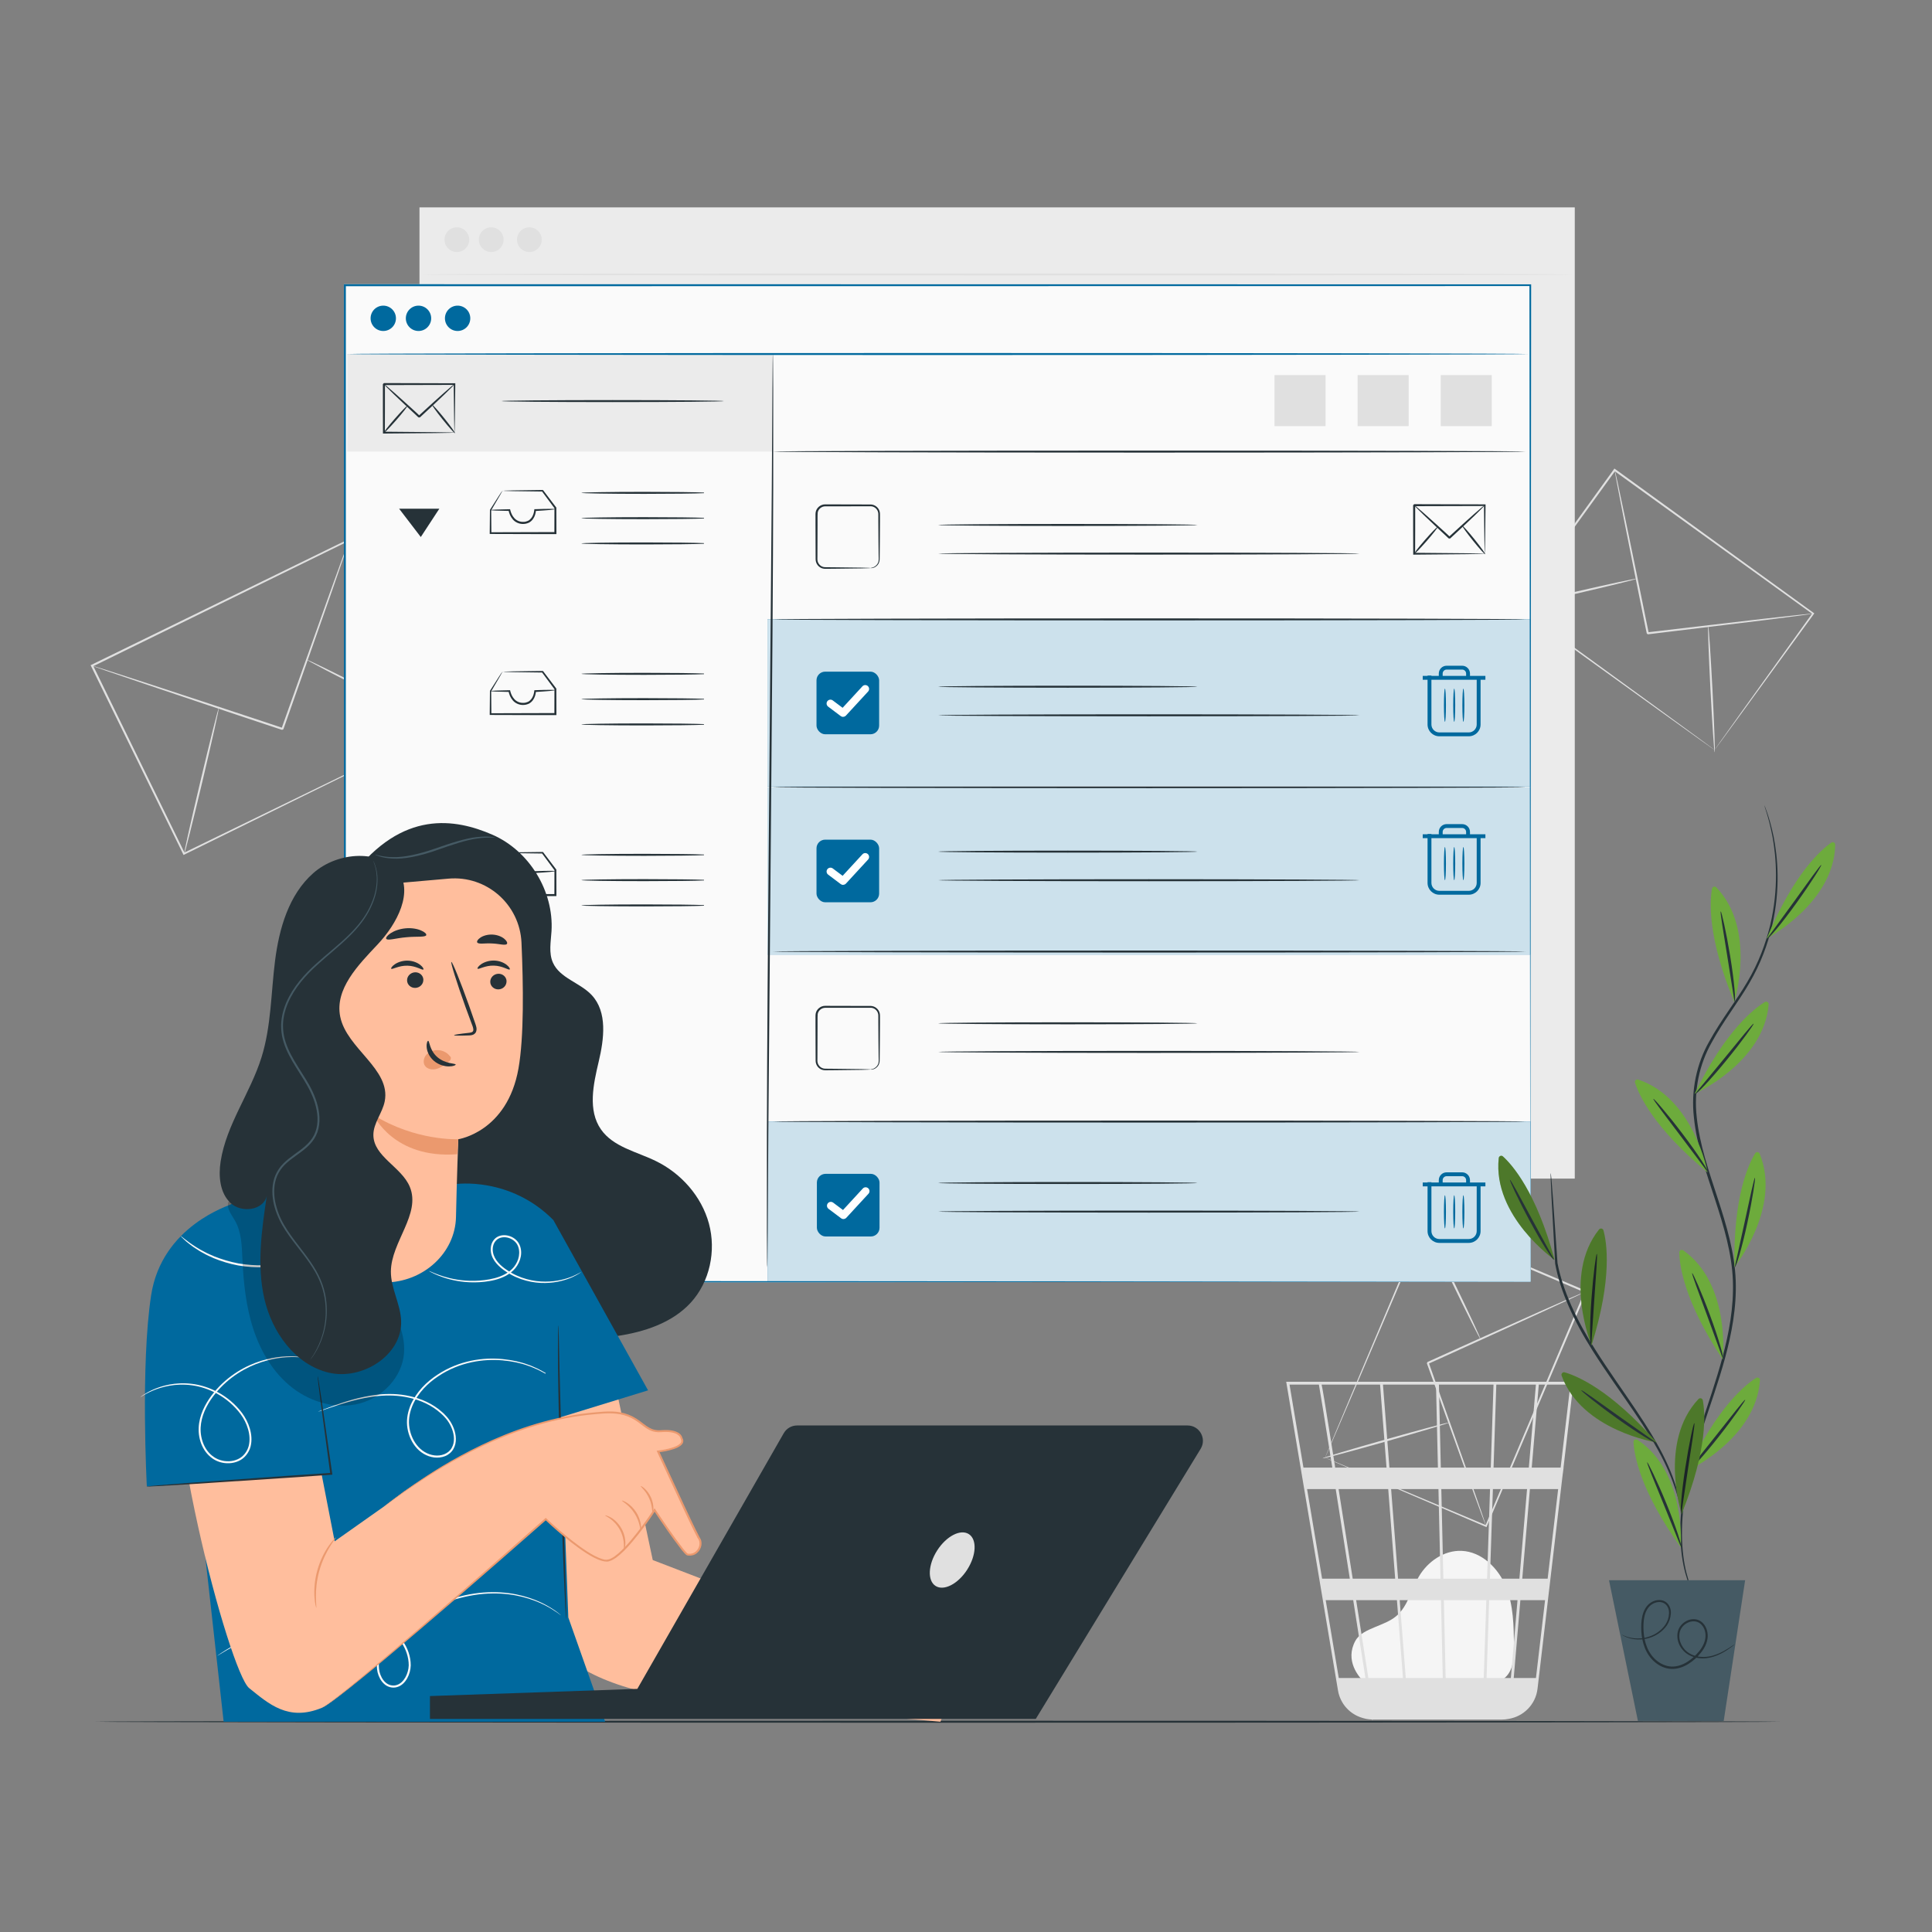 <svg xmlns="http://www.w3.org/2000/svg" width="500" height="500" viewBox="0 0 500 500"><rect x="0" y="0" width="500" height="500" fill="#808080" stroke="none"/><g id="a"><g><path d="M353.16,435.37c-1.59-1.36-5.14-5.68-2.4-10.71,1-1.84,3.13-2.75,5.06-3.56,1.93-.81,3.95-1.52,5.55-2.87,3.01-2.56,3.84-6.81,5.83-10.22,2.29-3.92,6.57-6.85,11.09-6.65,5.18,.24,9.49,4.46,11.45,9.28,1.96,4.82,2.02,10.17,2.07,15.38,.02,2.88-.11,6.12-2.22,8.07-1.95,1.79-4.88,1.81-7.52,1.73-9.43-.29-18.85-.58-28.28-.87" style="fill:#f5f5f5;"></path><path d="M407.25,357.6h-74.38l13.4,79.89c.59,3.49,3.11,6.18,6.35,7.11,.09,.03,.17,.05,.26,.07,.22,.06,.43,.13,.66,.17,.49,.1,1,.15,1.51,.17v.08l.37-.06h33.15c.62,0,1.23-.06,1.82-.18,3.91-.61,7.05-3.75,7.52-7.81l6.46-55.04,.29-2.19h-.03l2.56-21.8,.05-.41Zm-14.03,50.96h-7.63l.77-23.19h8.84l-1.98,23.19Zm2.72-23.19h7.31l-2.72,23.19h-6.57l1.98-23.19Zm-21.81,48.89l-.46-20.14h10.99l-.67,20.14h-9.86Zm-11.88-20.14h10.68l.46,20.14h-9.58l-1.57-20.14Zm.83,20.14h-8.95c-.85-5.44-1.96-12.51-3.16-20.14h10.55l1.57,20.14Zm-1.26-25.7l-1.8-23.19h12.25l.53,23.19h-10.98Zm11.72,0l-.53-23.19h12.61l-.77,23.19h-11.3Zm-.66-28.75l-.49-21.47h14.13l-.71,21.47h-12.92Zm-.74,0h-12.56l-1.67-21.47h13.73l.49,21.47Zm-13.3,0h-13.29c-.47-2.97-.92-5.77-1.32-8.3-1.39-8.68-1.91-11.95-2.2-13.17h15.13l1.67,21.47Zm.43,5.56l1.8,23.19h-10.99c-.37-2.35-.74-4.73-1.12-7.11-.86-5.47-1.72-10.94-2.53-16.07h12.84Zm-9.93,23.19h-7.18l-3.89-23.19h7.41c1.13,7.17,2.39,15.14,3.65,23.19Zm.87,5.56c1.09,6.97,2.17,13.84,3.16,20.14h-6.9l-3.38-20.14h7.12Zm34.51,20.14l.67-20.14h7.34l-1.72,20.14h-6.29Zm1.81-54.45l.71-21.47h10.25l-1.83,21.47h-9.13Zm-45.2-21.47c.29,1.55,1.65,10,3.47,21.47h-7.47l-3.6-21.47h7.6Zm56.17,75.92h-5.75l1.72-20.14h6.39l-2.36,20.14Zm6.39-54.45h-7.48l1.83-21.47h8.17l-2.52,21.47Z" style="fill:#e0e0e0;"></path></g><g><path d="M114.24,188.36s-.17-.31-.46-.89c-.3-.6-.73-1.46-1.29-2.58-1.13-2.27-2.77-5.58-4.86-9.81-4.17-8.47-10.15-20.6-17.39-35.3l.28,.1c-18.69,9.16-41.72,20.45-66.59,32.63h0l.12-.35c8.54,17.47,16.63,34.03,23.79,48.69l-.32-.11c19.7-9.58,36.34-17.68,48.08-23.39,5.87-2.84,10.52-5.09,13.71-6.64,1.59-.76,2.81-1.35,3.65-1.76,.41-.19,.72-.34,.95-.45,.21-.1,.33-.15,.33-.15,0,0-.09,.06-.3,.16-.22,.11-.52,.26-.91,.46-.83,.41-2.03,1.01-3.59,1.79-3.17,1.57-7.78,3.85-13.61,6.73-11.75,5.78-28.4,13.97-48.12,23.67l-.21,.1-.1-.21c-7.18-14.66-15.28-31.21-23.84-48.67l-.11-.23,.23-.11h0c24.89-12.16,47.93-23.41,66.64-32.55l.19-.09,.09,.19c7.19,14.79,13.11,27,17.25,35.52,2.04,4.23,3.64,7.54,4.74,9.82,.53,1.11,.94,1.97,1.23,2.57,.27,.58,.4,.87,.4,.87Z" style="fill:#e0e0e0;"></path><path d="M90.42,139.68s-.01,.09-.06,.26c-.06,.2-.14,.44-.24,.75-.23,.69-.56,1.65-.96,2.87-.87,2.52-2.11,6.11-3.64,10.52-3.13,8.9-7.43,21.13-12.18,34.65-.66,.32-.19,.09-.35,.16h-.02l-.04-.02-.08-.03-.16-.05-.32-.11-.64-.21-1.26-.42c-.84-.28-1.67-.56-2.5-.83-1.66-.55-3.29-1.1-4.89-1.63-3.21-1.07-6.3-2.1-9.25-3.09-5.88-1.98-11.18-3.76-15.65-5.26-4.42-1.5-8.01-2.73-10.54-3.59l-2.86-1c-.3-.11-.54-.2-.74-.27-.17-.06-.25-.1-.25-.11,0,0,.09,.01,.26,.06,.2,.06,.45,.13,.76,.22,.7,.22,1.66,.52,2.89,.91,2.54,.82,6.15,1.99,10.59,3.43,4.48,1.47,9.79,3.22,15.69,5.15,2.95,.98,6.05,2,9.26,3.06,1.61,.53,3.24,1.07,4.9,1.62,.83,.27,1.66,.55,2.5,.83l1.26,.42,.64,.21,.32,.11,.16,.05,.08,.03h.04l.02,.02c-.14,.07,.34-.15-.31,.16,4.81-13.49,9.16-25.71,12.32-34.6,1.59-4.39,2.88-7.96,3.79-10.47,.45-1.2,.8-2.15,1.06-2.84,.12-.3,.21-.54,.29-.73,.07-.16,.11-.25,.11-.24Z" style="fill:#e0e0e0;"></path><path d="M56.63,183.18c.14,.03-1.77,8.57-4.25,19.07-2.49,10.5-4.62,18.98-4.76,18.95-.14-.03,1.77-8.57,4.26-19.07,2.49-10.5,4.62-18.98,4.76-18.95Z" style="fill:#e0e0e0;"></path><path d="M114.94,188.72c-.06,.13-8.07-3.79-17.87-8.75-9.81-4.96-17.71-9.09-17.64-9.22,.06-.13,8.07,3.79,17.88,8.75,9.81,4.96,17.7,9.09,17.64,9.22Z" style="fill:#e0e0e0;"></path></g><g><path d="M443.73,194.08s.15-.24,.45-.67c.31-.44,.76-1.07,1.34-1.89,1.19-1.66,2.91-4.07,5.1-7.15,4.42-6.16,10.76-14.98,18.46-25.71l.05,.29c-14.24-10.29-32.09-23.17-51.41-37.12h0l.36-.06c-9.12,12.59-17.78,24.56-25.55,35.28l-.05-.33c15.09,10.98,27.89,20.28,36.93,26.86,4.51,3.29,8.08,5.9,10.54,7.7,1.21,.89,2.15,1.58,2.8,2.06,.31,.23,.55,.41,.72,.54,.16,.12,.25,.19,.25,.2,0,0-.08-.05-.24-.16-.18-.12-.41-.29-.72-.5-.65-.46-1.59-1.13-2.8-1.99-2.47-1.77-6.05-4.33-10.57-7.57-9.1-6.55-21.99-15.82-37.19-26.76l-.19-.14,.14-.19c7.75-10.73,16.4-22.7,25.51-35.3l.15-.21,.21,.15h0c19.3,13.98,37.12,26.9,51.35,37.21l.17,.12-.12,.17c-7.81,10.72-14.24,19.54-18.72,25.69-2.22,3.03-3.96,5.41-5.16,7.05-.58,.79-1.03,1.4-1.35,1.83-.31,.41-.46,.6-.46,.6Z" style="fill:#e0e0e0;"></path><path d="M469.26,158.79s-.3,.07-.86,.16c-.61,.09-1.44,.2-2.49,.35-2.21,.28-5.33,.68-9.17,1.18-7.79,.95-18.47,2.25-30.27,3.68-.58-.41-.16-.12-.29-.22v-.05l-.02-.07-.03-.14-.06-.27-.11-.54-.22-1.08c-.15-.72-.29-1.44-.43-2.15-.29-1.42-.57-2.82-.85-4.2-.55-2.75-1.08-5.41-1.59-7.94-1-5.05-1.9-9.6-2.67-13.45-.73-3.8-1.33-6.88-1.75-9.07-.19-1.04-.34-1.86-.45-2.47-.1-.57-.14-.87-.12-.87s.09,.29,.23,.85c.13,.61,.32,1.42,.55,2.45,.46,2.18,1.11,5.26,1.91,9.04,.79,3.84,1.73,8.38,2.77,13.42,.52,2.53,1.06,5.18,1.62,7.93,.28,1.38,.56,2.78,.85,4.2,.14,.71,.29,1.43,.44,2.15l.22,1.08,.11,.54,.06,.27,.03,.14v.07l.02,.03v.02c-.12-.09,.29,.22-.28-.19,11.81-1.38,22.49-2.62,30.29-3.53,3.84-.42,6.97-.77,9.19-1.01,1.05-.1,1.88-.19,2.5-.25,.57-.05,.87-.07,.88-.05Z" style="fill:#e0e0e0;"></path><path d="M423.57,149.77c.03,.14-6.97,1.87-15.65,3.87-8.68,2-15.73,3.5-15.76,3.36-.03-.14,6.97-1.87,15.65-3.87,8.67-2,15.73-3.5,15.76-3.36Z" style="fill:#e0e0e0;"></path><path d="M443.76,194.73c-.14,0-.63-7.31-1.1-16.34-.46-9.03-.72-16.36-.58-16.37,.14,0,.63,7.31,1.1,16.34,.46,9.03,.72,16.36,.58,16.37Z" style="fill:#e0e0e0;"></path></g><g><path d="M342.92,377.24s.27,.1,.78,.31c.52,.21,1.26,.52,2.22,.92,1.95,.82,4.79,2,8.42,3.52,7.26,3.05,17.67,7.43,30.33,12.76l-.27,.11c7.12-16.81,16.04-37.87,25.71-60.67h0l.14,.34c-14.87-6.32-29-12.33-41.66-17.71l.31-.13c-7.62,17.84-14.09,32.95-18.65,43.63-2.29,5.33-4.11,9.55-5.36,12.46-.62,1.44-1.1,2.55-1.44,3.32-.16,.37-.29,.65-.38,.86-.09,.19-.13,.29-.14,.3,0,0,.03-.09,.1-.28,.08-.21,.2-.48,.34-.84,.32-.77,.78-1.87,1.37-3.3,1.22-2.91,2.99-7.13,5.22-12.46,4.53-10.74,10.94-25.94,18.5-43.87l.09-.22,.22,.09c12.66,5.37,26.8,11.36,41.67,17.67l.24,.1-.1,.24h0c-9.7,22.79-18.65,43.84-25.8,60.64l-.08,.19-.19-.08c-12.67-5.43-23.09-9.89-30.36-13.01-3.59-1.55-6.4-2.76-8.34-3.6-.94-.41-1.66-.72-2.17-.95-.49-.21-.72-.33-.72-.33Z" style="fill:#e0e0e0;"></path><path d="M384.59,394.93s-.04-.07-.1-.21c-.07-.17-.15-.38-.25-.63-.23-.6-.54-1.41-.92-2.44-.8-2.17-1.93-5.24-3.31-9.02-2.76-7.67-6.55-18.19-10.74-29.81,.28-.65,.09-.19,.15-.33h.02l.03-.02,.07-.03,.13-.06,.26-.12,.53-.24,1.05-.47c.7-.31,1.39-.63,2.07-.94,1.37-.62,2.73-1.23,4.06-1.83,2.66-1.2,5.23-2.35,7.67-3.45,4.89-2.19,9.29-4.15,13-5.82,3.68-1.62,6.67-2.94,8.79-3.88,1.01-.43,1.81-.78,2.4-1.03,.25-.1,.46-.19,.63-.26,.14-.05,.22-.08,.22-.07,0,0-.06,.05-.2,.12-.16,.08-.36,.18-.61,.3-.58,.28-1.37,.65-2.36,1.12-2.1,.97-5.07,2.34-8.72,4.03-3.7,1.69-8.09,3.69-12.96,5.92-2.44,1.11-5,2.27-7.66,3.48-1.33,.6-2.68,1.21-4.05,1.84-.69,.31-1.38,.62-2.07,.94l-1.05,.47-.53,.24-.26,.12-.13,.06-.07,.03h-.03l-.02,.02c.06-.14-.15,.33,.12-.32,4.13,11.64,7.87,22.18,10.59,29.86,1.32,3.8,2.39,6.88,3.15,9.07,.35,1.04,.63,1.87,.83,2.48,.08,.26,.15,.47,.2,.65,.04,.15,.06,.22,.05,.23Z" style="fill:#e0e0e0;"></path><path d="M383.15,346.56c-.13,.06-3.5-6.64-7.53-14.96-4.03-8.33-7.19-15.12-7.06-15.19,.13-.06,3.5,6.63,7.53,14.96,4.03,8.32,7.19,15.12,7.06,15.19Z" style="fill:#e0e0e0;"></path><path d="M342.27,377.42c-.04-.14,7.26-2.33,16.3-4.88,9.04-2.56,16.41-4.52,16.44-4.38,.04,.14-7.26,2.33-16.3,4.89-9.04,2.56-16.4,4.52-16.44,4.38Z" style="fill:#e0e0e0;"></path></g><g><rect x="108.56" y="53.67" width="298.99" height="251.35" style="fill:#ebebeb;"></rect><path d="M109.14,71.03c0-.14,66.68-.26,148.91-.26s148.92,.12,148.92,.26-66.66,.26-148.92,.26-148.91-.12-148.91-.26Z" style="fill:#e0e0e0;"></path><circle cx="118.24" cy="62.03" r="3.2" style="fill:#e0e0e0;"></circle><circle cx="127.13" cy="62.03" r="3.2" style="fill:#e0e0e0;"></circle><circle cx="137" cy="62.03" r="3.2" style="fill:#e0e0e0;"></circle></g></g><g id="b"><path d="M460.65,445.58c0,.14-97.59,.26-217.94,.26s-217.96-.12-217.96-.26,97.57-.26,217.96-.26,217.94,.12,217.94,.26Z" style="fill:#263238;"></path></g><g id="c"><g><path d="M396.04,331.71c0-1.83-.09-102.53-.22-257.9l.22,.22c-87.94,.01-193.46,.03-306.76,.04h-.03l.26-.26c-.01,93.46-.02,181.61-.03,257.9l-.23-.23c182.75,.14,304.77,.23,306.79,.23-2.01,0-124.04,.09-306.79,.23h-.23v-.23c0-76.3-.02-164.44-.03-257.9v-.26h.29c113.3,.02,218.82,.03,306.76,.04h.22v.22c-.13,155.37-.22,256.07-.22,257.9Z" style="fill:#fafafa;"></path><g><rect x="89.25" y="73.81" width="306.79" height="257.9" style="fill:#fafafa;"></rect><g><rect x="89.85" y="91.62" width="110.16" height="25.25" style="fill:#ebebeb;"></rect><g><g><path d="M117.63,111.96s-.03-.34-.05-.93c-.01-.65-.03-1.49-.05-2.55-.03-2.23-.06-5.33-.11-9.08l.21,.21c-5.09,.01-11.42,.03-18.27,.05-.06,.06,.49-.49,.26-.26h0v1.67c0,.55,0,1.1,0,1.65,0,1.09,0,2.16,0,3.21,0,2.1-.01,4.12-.02,6.03l-.24-.24c5.32,.05,9.84,.09,13.1,.12,1.57,.03,2.84,.05,3.78,.06,.41,.01,.74,.02,1.02,.03,.23,0,.36,.02,.37,.03,.02,.02-.43,.04-1.29,.06-.93,.02-2.18,.04-3.73,.06-3.31,.03-7.88,.07-13.26,.12h-.24v-.24c0-1.91-.01-3.93-.02-6.03,0-1.05,0-2.12,0-3.21,0-.54,0-1.09,0-1.65v-1.64h0v-.02h0c-.23,.23,.32-.32,.26-.27,6.85,.02,13.18,.04,18.27,.05h.21v.21c-.05,3.8-.09,6.94-.11,9.21-.02,1.03-.04,1.87-.05,2.5-.02,.57-.03,.86-.05,.85Z" style="fill:#263238;"></path><path d="M117.63,99.41s-.21,.29-.65,.74c-.44,.45-1.09,1.09-1.9,1.87-1.62,1.56-3.89,3.69-6.41,6.01-.71,0-.2,0-.36,0h-.01v-.02l-.04-.03-.06-.05-.12-.11-.23-.22-.46-.43c-.31-.28-.61-.56-.9-.84-.59-.55-1.16-1.08-1.71-1.59-1.05-1-2.02-1.91-2.87-2.72-.81-.78-1.46-1.42-1.9-1.87-.44-.45-.67-.71-.65-.74,.02-.03,.3,.18,.79,.59,.48,.4,1.17,1,2.01,1.74,.87,.78,1.86,1.67,2.94,2.64,.55,.5,1.13,1.03,1.73,1.57,.3,.27,.6,.55,.91,.83l.46,.43,.23,.22,.12,.11,.06,.05,.03,.03h.01v.02h.01c-.16,0,.35,0-.35,0,2.52-2.33,4.83-4.41,6.51-5.9,.84-.74,1.53-1.34,2.01-1.74,.48-.4,.76-.61,.79-.59Z" style="fill:#263238;"></path><path d="M105.44,105.02c.11,.09-1.17,1.74-2.86,3.67-1.69,1.93-3.14,3.42-3.25,3.33s1.17-1.74,2.86-3.67c1.69-1.93,3.14-3.42,3.25-3.33Z" style="fill:#263238;"></path><path d="M117.75,112.11c-.11,.09-1.53-1.48-3.16-3.51-1.63-2.03-2.87-3.75-2.75-3.84,.11-.09,1.53,1.48,3.16,3.51,1.63,2.03,2.87,3.75,2.75,3.84Z" style="fill:#263238;"></path></g><path d="M187.36,103.8c0,.14-12.89,.26-28.8,.26s-28.8-.12-28.8-.26,12.89-.26,28.8-.26,28.8,.12,28.8,.26Z" style="fill:#263238;"></path></g></g><g><rect x="198.61" y="203.78" width="197.43" height="43.26" style="fill:#00699e;"></rect><g style="opacity:.8;"><rect x="198.61" y="203.78" width="197.43" height="43.26" style="fill:#fff;"></rect></g><g><rect x="211.31" y="217.3" width="16.21" height="16.21" rx="2.25" ry="2.25" style="fill:#00699e;"></rect><path d="M218.19,229.01c-.21,0-.42-.07-.6-.2l-3.27-2.46c-.44-.33-.53-.96-.2-1.4,.33-.44,.96-.53,1.4-.2l2.55,1.91,5.12-5.56c.37-.41,1.01-.43,1.41-.06,.41,.37,.43,1.01,.06,1.41l-5.73,6.22c-.2,.21-.46,.32-.74,.32Z" style="fill:#fff;"></path></g></g><g><rect x="198.61" y="160.3" width="197.43" height="43.26" style="fill:#00699e;"></rect><path d="M394.85,203.72c0,.14-43.62,.26-97.41,.26s-97.42-.12-97.42-.26,43.61-.26,97.42-.26,97.41,.12,97.41,.26Z" style="fill:#263238;"></path></g><g><rect x="198.72" y="290.26" width="197.43" height="41.45" style="fill:#00699e;"></rect><g style="opacity:.8;"><rect x="198.72" y="290.26" width="197.43" height="41.45" style="fill:#fff;"></rect></g><g><rect x="211.41" y="303.79" width="16.21" height="16.21" rx="2.25" ry="2.25" style="fill:#00699e;"></rect><path d="M218.29,315.5c-.21,0-.42-.07-.6-.2l-3.27-2.46c-.44-.33-.53-.96-.2-1.4,.33-.44,.96-.53,1.4-.2l2.55,1.91,5.12-5.56c.37-.41,1.01-.43,1.41-.06,.41,.37,.43,1.01,.06,1.41l-5.73,6.22c-.2,.21-.46,.32-.74,.32Z" style="fill:#fff;"></path></g></g><g style="opacity:.8;"><rect x="198.61" y="160.3" width="197.43" height="43.26" style="fill:#fff;"></rect></g><g><rect x="211.31" y="173.82" width="16.21" height="16.21" rx="2.25" ry="2.25" style="fill:#00699e;"></rect><path d="M218.19,185.53c-.21,0-.42-.07-.6-.2l-3.27-2.46c-.44-.33-.53-.96-.2-1.4,.33-.44,.96-.53,1.4-.2l2.55,1.91,5.12-5.56c.37-.41,1.01-.43,1.41-.06,.41,.37,.43,1.01,.06,1.41l-5.73,6.22c-.2,.21-.46,.32-.74,.32Z" style="fill:#fff;"></path></g><path d="M396.04,331.71c0-1.83-.09-102.53-.22-257.9l.22,.22c-87.94,.01-193.46,.03-306.76,.04h-.03l.26-.26c-.01,93.46-.02,181.61-.03,257.9l-.23-.23c182.75,.14,304.77,.23,306.79,.23-2.01,0-124.04,.09-306.79,.23h-.23v-.23c0-76.3-.02-164.44-.03-257.9v-.26h.29c113.3,.02,218.82,.03,306.76,.04h.22v.22c-.13,155.37-.22,256.07-.22,257.9Z" style="fill:#00699e;"></path><path d="M89.85,91.62c0-.14,68.42-.26,152.79-.26s152.81,.12,152.81,.26-68.4,.26-152.81,.26-152.79-.12-152.79-.26Z" style="fill:#00699e;"></path><circle cx="99.19" cy="82.38" r="3.28" style="fill:#00699e;"></circle><circle cx="108.31" cy="82.38" r="3.28" style="fill:#00699e;"></circle><path d="M120.75,80.06c1.28,1.28,1.28,3.36,0,4.64-1.28,1.28-3.36,1.28-4.64,0s-1.28-3.36,0-4.64,3.36-1.28,4.64,0Z" style="fill:#00699e;"></path><g><g><path d="M130.01,127.03s.23-.04,.71-.06c.54-.01,1.23-.03,2.08-.06,1.9-.02,4.49-.06,7.62-.1h.1l.06,.08c1.02,1.34,2.15,2.83,3.35,4.42l.05,.06v.08c0,2.02,.01,4.22,.02,6.52v.26h-.26c-.98,0-2.01,0-3.06,0-5.05-.02-9.76-.03-13.72-.04h-.22v-.22c.02-2.26,.04-4.26,.06-5.96v-.05l.02-.04c.97-1.52,1.75-2.75,2.33-3.66,.55-.84,.84-1.27,.86-1.24,0,.01-.06,.14-.18,.38-.16,.28-.34,.61-.57,1.01-.54,.92-1.26,2.16-2.16,3.69l.02-.09c.02,1.7,.03,3.71,.05,5.96l-.22-.22c3.96-.01,8.67-.03,13.72-.04,1.05,0,2.08,0,3.06,0l-.26,.26c0-2.29,.01-4.5,.02-6.52l.05,.14c-1.19-1.6-2.3-3.11-3.3-4.46l.17,.08c-3.09-.04-5.66-.07-7.53-.1-.86-.02-1.56-.04-2.11-.06-.49-.02-.75-.04-.76-.06Z" style="fill:#263238;"></path><path d="M143.75,131.78s-.52,.12-1.45,.2-2.24,.18-3.81,.27l.22-.22c-.06,.77-.26,1.59-.79,2.33-.27,.36-.62,.69-1.05,.91-.44,.2-.92,.32-1.4,.33-1.06,.05-2.11-.42-2.74-1.16-.64-.74-.97-1.58-1.12-2.39l.22,.18c-1.46-.02-2.67-.05-3.52-.09-.85-.04-1.33-.08-1.33-.13s.48-.09,1.33-.13c.85-.04,2.06-.07,3.52-.09h.18l.04,.18c.16,.7,.49,1.5,1.06,2.12,.57,.63,1.42,1.01,2.36,.97,.42,0,.82-.11,1.18-.27,.35-.18,.64-.44,.88-.75,.46-.61,.67-1.39,.74-2.05l.02-.21h.2c1.58-.06,2.9-.09,3.82-.09,.93,0,1.46,.02,1.46,.07Z" style="fill:#263238;"></path></g><path d="M181.34,127.55s.27-.05,.85-.08v.16c-2.04,.1-8.19,.18-15.45,.18-4.5,0-8.58-.03-11.53-.08-1.39-.03-2.56-.06-3.49-.08-.82-.03-1.28-.07-1.28-.1s.46-.07,1.28-.1c.93-.02,2.1-.05,3.49-.08,2.95-.05,7.03-.08,11.53-.08,7.26,0,13.41,.08,15.45,.18v.16c-.58-.03-.85-.05-.85-.08Z" style="fill:#263238;"></path><path d="M181.34,134.1s.27-.05,.85-.08v.16c-2.04,.1-8.19,.18-15.45,.18-4.5,0-8.58-.03-11.53-.08-1.39-.03-2.56-.06-3.49-.08-.82-.03-1.28-.07-1.28-.1s.46-.07,1.28-.1c.93-.02,2.1-.05,3.49-.08,2.95-.05,7.03-.08,11.53-.08,7.26,0,13.41,.08,15.45,.18v.16c-.58-.03-.85-.05-.85-.08Z" style="fill:#263238;"></path><path d="M181.34,140.64s.27-.05,.85-.08v.16c-2.04,.1-8.19,.18-15.45,.18-4.5,0-8.58-.03-11.53-.08-1.39-.03-2.56-.06-3.49-.08-.82-.03-1.28-.07-1.28-.1s.46-.07,1.28-.1c.93-.02,2.1-.05,3.49-.08,2.95-.05,7.03-.08,11.53-.08,7.26,0,13.41,.08,15.45,.18v.16c-.58-.03-.85-.05-.85-.08Z" style="fill:#263238;"></path></g><g><g><path d="M130.01,173.87s.23-.04,.71-.06c.54-.01,1.23-.03,2.08-.06,1.9-.02,4.49-.06,7.62-.1h.1l.06,.08c1.02,1.34,2.15,2.83,3.35,4.42l.05,.06v.08c0,2.02,.01,4.22,.02,6.52v.26h-.26c-.98,0-2.01,0-3.06,0-5.05-.02-9.76-.03-13.72-.04h-.22v-.22c.02-2.26,.04-4.26,.06-5.96v-.05l.02-.04c.97-1.52,1.75-2.75,2.33-3.66,.55-.84,.84-1.27,.86-1.24,0,.01-.06,.14-.18,.38-.16,.28-.34,.61-.57,1.01-.54,.92-1.26,2.16-2.16,3.69l.02-.09c.02,1.7,.03,3.71,.05,5.96l-.22-.22c3.96-.01,8.67-.03,13.72-.04,1.05,0,2.08,0,3.06,0l-.26,.26c0-2.29,.01-4.5,.02-6.52l.05,.14c-1.19-1.6-2.3-3.11-3.3-4.46l.17,.08c-3.09-.04-5.66-.07-7.53-.1-.86-.02-1.56-.04-2.11-.06-.49-.02-.75-.04-.76-.06Z" style="fill:#263238;"></path><path d="M143.75,178.62s-.52,.12-1.45,.2c-.92,.08-2.24,.18-3.81,.27l.22-.22c-.06,.77-.26,1.59-.79,2.33-.27,.36-.62,.69-1.05,.91-.44,.2-.92,.32-1.4,.33-1.06,.05-2.11-.42-2.74-1.16-.64-.74-.97-1.58-1.12-2.39l.22,.18c-1.46-.02-2.67-.05-3.52-.09-.85-.04-1.33-.08-1.33-.13s.48-.09,1.33-.13c.85-.04,2.06-.07,3.52-.09h.18l.04,.18c.16,.7,.49,1.5,1.06,2.12,.57,.63,1.42,1.01,2.36,.97,.42,0,.82-.11,1.18-.27,.35-.18,.64-.44,.88-.75,.46-.61,.67-1.39,.74-2.05l.02-.21h.2c1.58-.06,2.9-.09,3.82-.09,.93,0,1.46,.02,1.46,.07Z" style="fill:#263238;"></path></g><path d="M181.34,174.39s.27-.05,.85-.08v.16c-2.04,.1-8.19,.18-15.45,.18-4.5,0-8.58-.03-11.53-.08-1.39-.03-2.56-.06-3.49-.08-.82-.03-1.28-.07-1.28-.1s.46-.07,1.28-.1c.93-.02,2.1-.05,3.49-.08,2.95-.05,7.03-.08,11.53-.08,7.26,0,13.41,.08,15.45,.18v.16c-.58-.03-.85-.05-.85-.08Z" style="fill:#263238;"></path><path d="M181.34,180.94s.27-.05,.85-.08v.16c-2.04,.1-8.19,.18-15.45,.18-4.5,0-8.58-.03-11.53-.08-1.39-.03-2.56-.06-3.49-.08-.82-.03-1.28-.07-1.28-.1s.46-.07,1.28-.1c.93-.02,2.1-.05,3.49-.08,2.95-.05,7.03-.08,11.53-.08,7.26,0,13.41,.08,15.45,.18v.16c-.58-.03-.85-.05-.85-.08Z" style="fill:#263238;"></path><path d="M181.34,187.48s.27-.05,.85-.08v.16c-2.04,.1-8.19,.18-15.45,.18-4.5,0-8.58-.03-11.53-.08-1.39-.03-2.56-.06-3.49-.08-.82-.03-1.28-.07-1.28-.1s.46-.07,1.28-.1c.93-.02,2.1-.05,3.49-.08,2.95-.05,7.03-.08,11.53-.08,7.26,0,13.41,.08,15.45,.18v.16c-.58-.03-.85-.05-.85-.08Z" style="fill:#263238;"></path></g><g><g><path d="M130.01,220.71s.23-.04,.71-.06c.54-.01,1.23-.03,2.08-.06,1.9-.02,4.49-.06,7.62-.1h.1l.06,.08c1.02,1.34,2.15,2.83,3.35,4.42l.05,.06v.08c0,2.02,.01,4.22,.02,6.52v.26h-.26c-.98,0-2.01,0-3.06,0-5.05-.02-9.76-.03-13.72-.04h-.22v-.22c.02-2.26,.04-4.26,.06-5.96v-.05l.02-.04c.97-1.52,1.75-2.75,2.33-3.66,.55-.84,.84-1.27,.86-1.24,0,.01-.06,.14-.18,.38-.16,.28-.34,.61-.57,1.01-.54,.92-1.26,2.16-2.16,3.69l.02-.09c.02,1.7,.03,3.71,.05,5.96l-.22-.22c3.96-.01,8.67-.03,13.72-.04,1.05,0,2.08,0,3.06,0l-.26,.26c0-2.29,.01-4.5,.02-6.52l.05,.14c-1.19-1.6-2.3-3.11-3.3-4.46l.17,.08c-3.09-.04-5.66-.07-7.53-.1-.86-.02-1.56-.04-2.11-.06-.49-.02-.75-.04-.76-.06Z" style="fill:#263238;"></path><path d="M143.75,225.46s-.52,.12-1.45,.2c-.92,.08-2.24,.18-3.81,.27l.22-.22c-.06,.77-.26,1.59-.79,2.33-.27,.36-.62,.69-1.05,.91-.44,.2-.92,.32-1.4,.33-1.06,.05-2.11-.42-2.74-1.16-.64-.74-.97-1.58-1.12-2.39l.22,.18c-1.46-.02-2.67-.05-3.52-.09-.85-.04-1.33-.08-1.33-.13s.48-.09,1.33-.13c.85-.04,2.06-.07,3.52-.09h.18l.04,.18c.16,.7,.49,1.5,1.06,2.12,.57,.63,1.42,1.01,2.36,.97,.42,0,.82-.11,1.18-.27,.35-.18,.64-.44,.88-.75,.46-.61,.67-1.39,.74-2.05l.02-.21h.2c1.58-.06,2.9-.09,3.82-.09,.93,0,1.46,.02,1.46,.07Z" style="fill:#263238;"></path></g><path d="M181.34,221.23s.27-.05,.85-.08v.16c-2.04,.1-8.19,.18-15.45,.18-4.5,0-8.58-.03-11.53-.08-1.39-.03-2.56-.06-3.49-.08-.82-.03-1.28-.07-1.28-.1s.46-.07,1.28-.1c.93-.02,2.1-.05,3.49-.08,2.95-.05,7.03-.08,11.53-.08,7.26,0,13.41,.08,15.45,.18v.16c-.58-.03-.85-.05-.85-.08Z" style="fill:#263238;"></path><path d="M181.34,227.78s.27-.05,.85-.08v.16c-2.04,.1-8.19,.18-15.45,.18-4.5,0-8.58-.03-11.53-.08-1.39-.03-2.56-.06-3.49-.08-.82-.03-1.28-.07-1.28-.1s.46-.07,1.28-.1c.93-.02,2.1-.05,3.49-.08,2.95-.05,7.03-.08,11.53-.08,7.26,0,13.41,.08,15.45,.18v.16c-.58-.03-.85-.05-.85-.08Z" style="fill:#263238;"></path><path d="M181.34,234.32s.27-.05,.85-.08v.16c-2.04,.1-8.19,.18-15.45,.18-4.5,0-8.58-.03-11.53-.08-1.39-.03-2.56-.06-3.49-.08-.82-.03-1.28-.07-1.28-.1s.46-.07,1.28-.1c.93-.02,2.1-.05,3.49-.08,2.95-.05,7.03-.08,11.53-.08,7.26,0,13.41,.08,15.45,.18v.16c-.58-.03-.85-.05-.85-.08Z" style="fill:#263238;"></path></g><g><path d="M380.12,190.55h-7.62c-1.68,0-3.05-1.37-3.05-3.05v-12.66h1v12.66c0,1.13,.92,2.05,2.05,2.05h7.62c1.13,0,2.05-.92,2.05-2.05v-12.22h1v12.22c0,1.68-1.37,3.05-3.05,3.05Z" style="fill:#00699e;"></path><rect x="368.2" y="174.92" width="16.22" height="1" style="fill:#00699e;"></rect><path d="M373.36,175.42h-1v-1.11c0-1.11,.91-2.02,2.02-2.02h4.03c1.11,0,2.02,.91,2.02,2.02v.9h-1v-.9c0-.56-.46-1.02-1.02-1.02h-4.03c-.56,0-1.02,.46-1.02,1.02v1.11Z" style="fill:#00699e;"></path><path d="M373.95,186.81c-.14,0-.26-1.92-.26-4.3s.12-4.3,.26-4.3,.26,1.92,.26,4.3-.12,4.3-.26,4.3Z" style="fill:#00699e;"></path><path d="M376.35,186.81c-.14,0-.26-1.92-.26-4.3s.12-4.3,.26-4.3,.26,1.92,.26,4.3-.12,4.3-.26,4.3Z" style="fill:#00699e;"></path><path d="M378.72,186.81c-.14,0-.26-1.92-.26-4.3s.12-4.3,.26-4.3,.26,1.92,.26,4.3-.12,4.3-.26,4.3Z" style="fill:#00699e;"></path></g><g><path d="M380.12,231.55h-7.62c-1.68,0-3.05-1.37-3.05-3.05v-12.66h1v12.66c0,1.13,.92,2.05,2.05,2.05h7.62c1.13,0,2.05-.92,2.05-2.05v-12.22h1v12.22c0,1.68-1.37,3.05-3.05,3.05Z" style="fill:#00699e;"></path><rect x="368.2" y="215.91" width="16.22" height="1" style="fill:#00699e;"></rect><path d="M373.36,216.41h-1v-1.11c0-1.11,.91-2.02,2.02-2.02h4.03c1.11,0,2.02,.91,2.02,2.02v.9h-1v-.9c0-.56-.46-1.02-1.02-1.02h-4.03c-.56,0-1.02,.46-1.02,1.02v1.11Z" style="fill:#00699e;"></path><path d="M373.95,227.8c-.14,0-.26-1.92-.26-4.3s.12-4.3,.26-4.3,.26,1.92,.26,4.3-.12,4.3-.26,4.3Z" style="fill:#00699e;"></path><path d="M376.35,227.8c-.14,0-.26-1.92-.26-4.3s.12-4.3,.26-4.3,.26,1.92,.26,4.3-.12,4.3-.26,4.3Z" style="fill:#00699e;"></path><path d="M378.72,227.8c-.14,0-.26-1.92-.26-4.3s.12-4.3,.26-4.3,.26,1.92,.26,4.3-.12,4.3-.26,4.3Z" style="fill:#00699e;"></path></g><g><path d="M380.12,321.66h-7.62c-1.68,0-3.05-1.37-3.05-3.05v-12.66h1v12.66c0,1.13,.92,2.05,2.05,2.05h7.62c1.13,0,2.05-.92,2.05-2.05v-12.22h1v12.22c0,1.68-1.37,3.05-3.05,3.05Z" style="fill:#00699e;"></path><rect x="368.2" y="306.03" width="16.22" height="1" style="fill:#00699e;"></rect><path d="M373.36,306.53h-1v-1.11c0-1.11,.91-2.02,2.02-2.02h4.03c1.11,0,2.02,.91,2.02,2.02v.9h-1v-.9c0-.56-.46-1.02-1.02-1.02h-4.03c-.56,0-1.02,.46-1.02,1.02v1.11Z" style="fill:#00699e;"></path><path d="M373.95,317.92c-.14,0-.26-1.92-.26-4.3s.12-4.3,.26-4.3,.26,1.92,.26,4.3-.12,4.3-.26,4.3Z" style="fill:#00699e;"></path><path d="M376.35,317.92c-.14,0-.26-1.92-.26-4.3s.12-4.3,.26-4.3,.26,1.92,.26,4.3-.12,4.3-.26,4.3Z" style="fill:#00699e;"></path><path d="M378.72,317.92c-.14,0-.26-1.92-.26-4.3s.12-4.3,.26-4.3,.26,1.92,.26,4.3-.12,4.3-.26,4.3Z" style="fill:#00699e;"></path></g><g><path d="M384.26,143.3s-.03-.34-.05-.93c-.01-.65-.03-1.49-.05-2.55-.03-2.23-.06-5.33-.11-9.08l.21,.21c-5.09,.01-11.42,.03-18.27,.05-.06,.06,.49-.49,.26-.26h0v1.67c0,.55,0,1.1,0,1.65,0,1.09,0,2.16,0,3.21,0,2.1-.01,4.12-.02,6.03l-.24-.24c5.31,.05,9.84,.09,13.1,.12,1.57,.03,2.84,.05,3.78,.06l1.02,.03c.23,0,.36,.02,.37,.03,.02,.02-.43,.04-1.29,.06-.93,.02-2.18,.04-3.73,.06-3.31,.03-7.88,.07-13.26,.12h-.24v-.24c0-1.91-.01-3.93-.02-6.03,0-1.05,0-2.12,0-3.21,0-.54,0-1.09,0-1.65v-1.64h0v-.02h0c-.23,.23,.32-.32,.26-.27,6.85,.02,13.18,.04,18.27,.05h.21v.21c-.05,3.8-.09,6.94-.11,9.21-.02,1.03-.04,1.87-.05,2.5-.02,.57-.03,.86-.05,.85Z" style="fill:#263238;"></path><path d="M384.26,130.74s-.21,.29-.65,.74c-.44,.45-1.09,1.09-1.9,1.87-1.62,1.56-3.89,3.69-6.41,6.01-.71,0-.2,0-.36,0h-.01v-.02l-.04-.03-.06-.05-.12-.11-.23-.22-.46-.43c-.31-.28-.61-.56-.9-.84-.59-.55-1.16-1.08-1.71-1.59-1.05-1-2.02-1.91-2.87-2.72-.81-.78-1.46-1.42-1.9-1.87-.44-.45-.67-.71-.65-.74,.02-.03,.3,.18,.79,.59,.48,.4,1.17,1,2.01,1.74,.87,.78,1.86,1.67,2.94,2.64,.55,.5,1.13,1.03,1.73,1.57,.3,.27,.6,.55,.91,.83l.46,.43,.23,.22,.12,.11,.06,.05,.03,.03h.01v.02h.01c-.16,0,.35,0-.35,0,2.52-2.33,4.83-4.41,6.51-5.9,.84-.74,1.53-1.34,2.01-1.74,.48-.4,.76-.61,.79-.59Z" style="fill:#263238;"></path><path d="M372.07,136.36c.11,.09-1.17,1.74-2.86,3.67-1.69,1.93-3.14,3.42-3.25,3.33-.11-.09,1.17-1.74,2.86-3.67,1.69-1.93,3.14-3.42,3.25-3.33Z" style="fill:#263238;"></path><path d="M384.37,143.44c-.11,.09-1.53-1.48-3.16-3.51-1.63-2.03-2.87-3.75-2.75-3.84,.11-.09,1.53,1.48,3.16,3.51,1.63,2.03,2.87,3.75,2.75,3.84Z" style="fill:#263238;"></path></g><path d="M394.85,116.87c0,.14-43.62,.26-97.41,.26s-97.42-.12-97.42-.26,43.61-.26,97.42-.26,97.41,.12,97.41,.26Z" style="fill:#263238;"></path><path d="M394.85,160.3c0,.14-43.62,.26-97.41,.26s-97.42-.12-97.42-.26,43.61-.26,97.42-.26,97.41,.12,97.41,.26Z" style="fill:#263238;"></path><path d="M394.85,246.26c0,.14-43.62,.26-97.41,.26s-97.42-.12-97.42-.26,43.61-.26,97.42-.26,97.41,.12,97.41,.26Z" style="fill:#263238;"></path><path d="M394.85,290.26c0,.14-43.62,.26-97.41,.26s-97.42-.12-97.42-.26,43.61-.26,97.42-.26,97.41,.12,97.41,.26Z" style="fill:#263238;"></path><path d="M225.28,146.99s.22-.02,.6-.14c.37-.12,.93-.42,1.28-1.07,.39-.65,.2-1.62,.22-2.72-.01-1.11-.02-2.35-.04-3.72,0-1.39-.02-2.9-.03-4.51,0-.41,0-.82,0-1.24,0-.43,.02-.83-.11-1.19-.24-.74-.96-1.33-1.78-1.37-3.65,0-7.65,0-11.85,.01-.94-.01-1.81,.72-1.95,1.62-.07,.93-.02,2.01-.04,2.98,0,1.98-.01,3.9-.02,5.72,0,.91,0,1.8-.01,2.67,0,.44-.04,.86,.06,1.22,.09,.37,.29,.7,.55,.96,.26,.26,.59,.44,.93,.52,.33,.09,.72,.05,1.1,.07,.75,0,1.47,.01,2.17,.02,2.71,.03,4.92,.06,6.53,.08,.73,.02,1.31,.04,1.78,.05,.41,.02,.62,.03,.62,.05s-.21,.04-.62,.05c-.46,.01-1.05,.03-1.78,.05-1.61,.02-3.83,.05-6.53,.08-.69,0-1.41,.01-2.17,.02-.37-.01-.76,.04-1.2-.06-.42-.09-.82-.31-1.14-.61-.32-.31-.57-.71-.68-1.16-.13-.46-.07-.9-.09-1.33,0-.86,0-1.75-.01-2.67,0-1.83,0-3.74-.02-5.72,0-.5,0-1,0-1.5,.02-.52-.04-.98,.04-1.57,.18-1.14,1.27-2.07,2.46-2.05,4.21,.01,8.22,.02,11.88,.03,1.02,.06,1.91,.79,2.19,1.71,.16,.46,.11,.94,.12,1.34,0,.42,0,.83,0,1.24-.01,1.62-.02,3.13-.03,4.51-.01,1.37-.03,2.62-.04,3.72,0,.54-.01,1.05-.02,1.53,.01,.48-.11,.94-.31,1.29-.42,.71-1.04,.99-1.43,1.08-.41,.09-.63,.04-.63,.04Z" style="fill:#263238;"></path><path d="M225.28,276.77s.22-.02,.6-.14c.37-.12,.93-.42,1.28-1.07,.39-.65,.2-1.62,.22-2.72-.01-1.11-.02-2.35-.04-3.72,0-1.39-.02-2.9-.03-4.51,0-.41,0-.82,0-1.24,0-.43,.02-.83-.11-1.19-.24-.74-.96-1.33-1.78-1.37-3.65,0-7.65,0-11.85,.01-.94-.01-1.81,.72-1.95,1.62-.07,.93-.02,2.01-.04,2.98,0,1.98-.01,3.9-.02,5.72,0,.91,0,1.8-.01,2.67,0,.44-.04,.86,.06,1.22,.09,.37,.29,.7,.55,.96,.26,.26,.59,.44,.93,.52,.33,.09,.72,.05,1.1,.07,.75,0,1.47,.01,2.17,.02,2.71,.03,4.92,.06,6.53,.08,.73,.02,1.31,.04,1.78,.05,.41,.02,.62,.03,.62,.05s-.21,.04-.62,.05c-.46,.01-1.05,.03-1.78,.05-1.61,.02-3.83,.05-6.53,.08-.69,0-1.41,.01-2.17,.02-.37-.01-.76,.04-1.2-.06-.42-.09-.82-.31-1.14-.61-.32-.31-.57-.71-.68-1.16-.13-.46-.07-.9-.09-1.33,0-.87,0-1.75-.01-2.67,0-1.83,0-3.74-.02-5.72,0-.5,0-1,0-1.5,.02-.52-.04-.98,.04-1.57,.18-1.14,1.27-2.07,2.46-2.05,4.21,.01,8.22,.02,11.88,.03,1.02,.06,1.91,.79,2.19,1.71,.16,.46,.11,.94,.12,1.34,0,.42,0,.83,0,1.24-.01,1.62-.02,3.13-.03,4.51-.01,1.37-.03,2.62-.04,3.72,0,.54-.01,1.05-.02,1.53,.01,.48-.11,.94-.31,1.29-.42,.71-1.04,.99-1.43,1.08-.41,.09-.63,.04-.63,.04Z" style="fill:#263238;"></path><path d="M198.56,327.96s-.02-.21-.03-.61c0-.42-.01-1.02-.02-1.79,0-1.59-.02-3.91-.04-6.89,0-6,0-14.65,0-25.33,.05-21.39,.26-50.93,.56-83.55,.28-32.63,.53-62.16,.71-83.56,.07-10.68,.12-19.33,.16-25.32,.02-2.97,.04-5.29,.06-6.88,.01-.77,.02-1.37,.03-1.79,0-.4,.03-.61,.03-.61,0,0,.02,.21,.03,.61,0,.42,.01,1.02,.02,1.79,0,1.59,.02,3.91,.04,6.89,0,6,0,14.65,0,25.32-.05,21.39-.26,50.93-.56,83.57-.28,32.62-.53,62.15-.71,83.55-.07,10.68-.12,19.33-.16,25.32-.02,2.98-.04,5.29-.06,6.89-.01,.77-.02,1.37-.03,1.79,0,.4-.03,.61-.03,.61Z" style="fill:#263238;"></path><g><path d="M309.91,177.72c0,.14-15.03,.26-33.56,.26s-33.56-.12-33.56-.26,15.02-.26,33.56-.26,33.56,.12,33.56,.26Z" style="fill:#263238;"></path><path d="M351.86,185.12c0,.14-24.42,.26-54.53,.26s-54.54-.12-54.54-.26,24.41-.26,54.54-.26,54.53,.12,54.53,.26Z" style="fill:#263238;"></path></g><g><path d="M309.91,264.83c0,.14-15.03,.26-33.56,.26s-33.56-.12-33.56-.26,15.02-.26,33.56-.26,33.56,.12,33.56,.26Z" style="fill:#263238;"></path><path d="M351.86,272.23c0,.14-24.42,.26-54.53,.26s-54.54-.12-54.54-.26,24.41-.26,54.54-.26,54.53,.12,54.53,.26Z" style="fill:#263238;"></path></g><g><path d="M309.91,135.86c0,.14-15.03,.26-33.56,.26s-33.56-.12-33.56-.26,15.02-.26,33.56-.26,33.56,.12,33.56,.26Z" style="fill:#263238;"></path><path d="M351.86,143.27c0,.14-24.42,.26-54.53,.26s-54.54-.12-54.54-.26,24.41-.26,54.54-.26,54.53,.12,54.53,.26Z" style="fill:#263238;"></path></g><g><path d="M309.91,220.4c0,.14-15.03,.26-33.56,.26s-33.56-.12-33.56-.26,15.02-.26,33.56-.26,33.56,.12,33.56,.26Z" style="fill:#263238;"></path><path d="M351.86,227.8c0,.14-24.42,.26-54.53,.26s-54.54-.12-54.54-.26,24.41-.26,54.54-.26,54.53,.12,54.53,.26Z" style="fill:#263238;"></path></g><g><path d="M309.91,306.16c0,.14-15.03,.26-33.56,.26s-33.56-.12-33.56-.26,15.02-.26,33.56-.26,33.56,.12,33.56,.26Z" style="fill:#263238;"></path><path d="M351.86,313.56c0,.14-24.42,.26-54.53,.26s-54.54-.12-54.54-.26,24.41-.26,54.54-.26,54.53,.12,54.53,.26Z" style="fill:#263238;"></path></g><rect x="372.86" y="97.07" width="13.21" height="13.21" style="fill:#e0e0e0;"></rect><rect x="351.35" y="97.07" width="13.21" height="13.21" style="fill:#e0e0e0;"></rect><rect x="329.84" y="97.07" width="13.21" height="13.21" style="fill:#e0e0e0;"></rect><polygon points="103.29 131.65 108.9 138.98 113.7 131.65 103.29 131.65" style="fill:#263238;"></polygon></g></g></g><g id="d"><g><g><path d="M91.13,226.61c13.03-17.16,26.77-14.73,36.3-10.59,9.53,4.15,15.93,14.59,15.3,24.97-.17,2.74-.75,5.63,.36,8.13,1.79,4.04,7.01,5.17,10.03,8.39,4.13,4.4,3.21,11.38,1.82,17.25-1.39,5.87-2.86,12.58,.59,17.53,3.16,4.54,9.2,5.75,14.17,8.17,6.57,3.19,11.86,9.15,13.77,16.2,1.91,7.05,.23,15.09-4.71,20.47-4.84,5.27-12.1,7.61-19.18,8.65-20.59,3.03-42.4-3.61-57.8-17.61-15.4-14-24.1-35.07-23.04-55.86" style="fill:#263238;"></path><path d="M128.1,216.75c0,.11-1.79-.17-4.63,.26-2.85,.37-6.61,1.66-10.76,3.12-4.16,1.45-8.16,2.26-11.09,2.07-1.46-.07-2.62-.31-3.39-.56-.78-.24-1.18-.44-1.17-.46,.03-.11,1.71,.61,4.57,.65,2.86,.09,6.77-.75,10.91-2.2,4.14-1.45,7.97-2.7,10.88-2.99,1.44-.16,2.62-.16,3.43-.09,.81,.07,1.25,.16,1.24,.19Z" style="fill:#455a64;"></path></g><path d="M158.06,353.24c.5,1.5,10.87,50.5,10.87,50.5l78.89,30.33-4.44,11.51-67.64-5.95h0c-39.47-5.89-41.67-25.26-39.28-46.92l4.09-37.11,17.52-2.37Z" style="fill:#ffbe9d;"></path><g><g><path d="M44.67,326.82c8.13-12.31,20.47-19.41,31.77-23.34l41.5,2.96s14.02-2.05,25.28,9.32l3.86,102.84,9.53,26.98H57.88l-13.21-118.76" style="fill:#00699e;"></path><path d="M144.74,357.99s-.09-.05-.24-.16c-.17-.13-.39-.3-.67-.5-.3-.21-.63-.52-1.09-.81-.46-.29-.97-.63-1.55-1-.62-.32-1.29-.7-2.05-1.07-.79-.3-1.6-.74-2.55-1.02-1.85-.68-4.07-1.14-6.54-1.37-2.47-.21-5.21-.12-8.06,.5-2.84,.61-5.79,1.76-8.51,3.58-2.72,1.78-5.26,4.29-6.69,7.53-.69,1.62-1.09,3.41-.91,5.22,.18,1.8,.83,3.59,1.97,5.05,1.12,1.47,2.79,2.49,4.56,2.71,1.75,.24,3.65-.42,4.49-1.93,.86-1.49,.66-3.35,.08-4.9-.3-.79-.7-1.53-1.18-2.19-.49-.66-1.06-1.27-1.66-1.8-2.41-2.2-5.36-3.46-8.19-4.09-2.84-.65-5.59-.69-8.06-.45-4.95,.51-8.81,1.85-11.46,2.69-1.29,.44-2.31,.78-3.05,1.03-.33,.11-.59,.19-.79,.26-.18,.06-.27,.08-.28,.07,0,0,.08-.05,.26-.12l.78-.31c.69-.26,1.7-.65,3.02-1.12,2.63-.9,6.48-2.3,11.48-2.87,2.49-.26,5.29-.25,8.19,.4,2.88,.63,5.92,1.9,8.42,4.16,.32,.27,.62,.57,.9,.89,.3,.3,.58,.63,.83,.99,.51,.7,.93,1.48,1.25,2.31,.61,1.63,.86,3.64-.1,5.33-.47,.83-1.25,1.49-2.15,1.85-.9,.36-1.89,.45-2.84,.34-1.93-.24-3.71-1.34-4.91-2.9-1.21-1.55-1.89-3.43-2.08-5.32-.18-1.91,.24-3.79,.96-5.47,1.5-3.36,4.11-5.92,6.9-7.73,2.78-1.85,5.79-3,8.68-3.6,2.9-.61,5.69-.68,8.18-.44,2.5,.25,4.74,.75,6.6,1.46,.96,.29,1.77,.75,2.56,1.07,.76,.39,1.43,.78,2.05,1.12,.57,.39,1.09,.74,1.54,1.05,.45,.3,.77,.63,1.06,.85,.26,.22,.47,.4,.64,.55,.14,.12,.21,.19,.2,.2Z" style="fill:#fafafa;"></path><polygon points="143.22 315.77 167.72 359.82 140.54 368.17 143.22 315.77" style="fill:#00699e;"></polygon><path d="M146.51,418.93s-.05-.26-.08-.77c-.03-.55-.08-1.29-.13-2.21-.09-1.98-.22-4.74-.37-8.13-.29-6.87-.63-16.36-.94-26.84-.3-10.49-.5-19.98-.57-26.85-.03-3.44-.04-6.22-.01-8.14,.02-.92,.03-1.66,.04-2.21,.01-.51,.03-.77,.05-.77s.04,.27,.06,.77l.06,2.21c.04,1.98,.1,4.74,.18,8.14,.19,6.92,.44,16.38,.72,26.85,.31,10.46,.58,19.92,.78,26.84,.09,3.39,.16,6.16,.21,8.14,.01,.92,.02,1.66,.03,2.21,0,.51,0,.77-.02,.77Z" style="fill:#263238;"></path><path d="M150.45,329.18s-.18,.15-.56,.39c-.37,.26-.96,.56-1.73,.94-1.55,.7-3.96,1.48-7.04,1.53-3.05,.05-6.82-.68-10.21-2.98-.86-.55-1.67-1.22-2.39-2.03-.71-.81-1.3-1.82-1.47-2.97-.17-1.12,.04-2.41,.88-3.33,.83-.95,2.21-1.23,3.4-.98,1.2,.24,2.31,.95,2.93,2.01,.61,1.05,.73,2.28,.53,3.4-.2,1.13-.71,2.15-1.39,3.01-.69,.86-1.56,1.49-2.46,1.99-1.82,.97-3.76,1.35-5.54,1.56-1.79,.2-3.48,.19-5,.06-3.05-.28-5.44-1.05-7.01-1.69-.79-.32-1.39-.61-1.78-.82-.4-.21-.6-.33-.59-.35,0-.02,.23,.07,.64,.25,.41,.18,1.01,.44,1.81,.73,1.58,.58,3.96,1.29,6.97,1.51,1.5,.11,3.16,.1,4.92-.12,1.75-.22,3.63-.61,5.36-1.55,.85-.48,1.68-1.08,2.3-1.88,.62-.79,1.1-1.75,1.27-2.78,.18-1.02,.06-2.14-.47-3.05-.53-.9-1.51-1.54-2.58-1.76-1.06-.22-2.23,.04-2.91,.82-.71,.77-.92,1.89-.76,2.91,.15,1.03,.68,1.95,1.34,2.72,.67,.77,1.46,1.42,2.29,1.96,3.28,2.25,6.95,3.01,9.94,3,3.02,0,5.41-.71,6.96-1.34,1.55-.67,2.34-1.2,2.37-1.15Z" style="fill:#fafafa;"></path><path d="M145.23,418.07s-.1-.06-.28-.19c-.2-.15-.47-.34-.8-.58-.72-.49-1.79-1.2-3.26-1.94-2.93-1.47-7.58-3.08-13.5-2.97-5.89,.05-12.87,1.97-19.61,5.88-1.68,.98-3.34,2.1-4.84,3.46-1.51,1.35-2.88,2.94-3.82,4.81-.91,1.86-1.36,4.06-.9,6.13,.26,1.02,.75,2.02,1.53,2.72,.76,.71,1.88,1.01,2.88,.7,1.01-.28,1.79-1.12,2.31-2.04,.51-.94,.8-2,.84-3.06,0-2.14-.74-4.23-1.91-5.95-1.15-1.75-2.72-3.15-4.42-4.23-1.72-1.06-3.6-1.75-5.49-2.15-3.8-.81-7.56-.57-10.98-.1-3.44,.49-6.6,1.22-9.43,2.06-5.67,1.69-10,3.79-12.91,5.35-1.45,.79-2.56,1.45-3.3,1.9l-.85,.51c-.19,.11-.29,.17-.3,.16,0,0,.09-.08,.27-.2,.21-.14,.48-.33,.82-.56,.73-.48,1.82-1.17,3.26-1.99,2.89-1.62,7.21-3.78,12.9-5.52,2.84-.86,6.01-1.62,9.47-2.13,3.45-.49,7.25-.75,11.14,.06,1.93,.4,3.88,1.1,5.66,2.2,1.76,1.1,3.38,2.55,4.59,4.37,1.22,1.8,2.01,3.96,2,6.25-.04,1.14-.34,2.28-.9,3.3-.56,1-1.42,1.95-2.62,2.29-1.18,.36-2.51,0-3.37-.82-.88-.8-1.41-1.88-1.69-2.98-.49-2.25,0-4.54,.95-6.48,.99-1.94,2.4-3.58,3.94-4.95,1.54-1.38,3.23-2.52,4.94-3.5,6.82-3.92,13.89-5.83,19.85-5.83,5.99-.06,10.68,1.63,13.6,3.16,2.94,1.57,4.26,2.89,4.26,2.89Z" style="fill:#fafafa;"></path></g><g><g><g><path d="M74.78,338.2c-2.99-15.37-24.75-15.94-28.57-.75-.06,.23-.12,.47-.17,.71-5.6,23.93,13.35,94.65,18.44,98.72s10.13,8.71,18.84,5.09c5.09-2.11,57.94-48.82,57.94-48.82,0,0,12.22,11.71,16.29,10.69,4.07-1.02,11.87-13.04,11.87-13.04,0,0,7.55,11.33,8.5,11.51,2.7,.5,4.07-2.55,3.06-4.07-1.02-1.53-10.64-22.6-10.64-22.6,0,0,7.59-.82,6.06-3.37,0,0-.19-2.34-5.32-1.89-5.13,.45-5.13-5.43-14.63-4.83-9.5,.6-29.27,3.02-57.02,24.29l-12.82,9.05-11.81-60.7Z" style="fill:#ffbe9d;"></path><path d="M99.42,389.84s.1-.09,.32-.26c.23-.17,.55-.42,.96-.73,.86-.65,2.12-1.59,3.74-2.81,3.36-2.32,8.24-5.78,14.86-9.36,6.61-3.55,14.94-7.39,25.02-9.66,2.52-.53,5.13-1.02,7.84-1.32,1.35-.15,2.73-.27,4.12-.37,1.4-.06,2.84-.1,4.27,.19,1.43,.25,2.84,.79,4.09,1.59,1.27,.77,2.34,1.85,3.62,2.5,.63,.35,1.34,.49,2.06,.54,.71,.02,1.49-.09,2.26-.06,.77,.02,1.57,.11,2.33,.39,.74,.28,1.54,.8,1.72,1.77l-.03-.11c.18,.29,.31,.69,.2,1.08-.1,.39-.36,.67-.63,.89-.55,.44-1.18,.69-1.82,.91-1.28,.43-2.62,.68-4,.85l.2-.35c2.19,4.73,4.46,9.64,6.79,14.67,1.18,2.5,2.36,5.07,3.66,7.56,.15,.27,.39,.63,.49,1.02,.08,.39,.09,.79,.03,1.17-.14,.76-.52,1.48-1.13,1.98-.6,.52-1.42,.75-2.2,.66l-.29-.03s-.15-.05-.21-.08c-.06-.03-.09-.07-.14-.1-.16-.13-.29-.27-.42-.4-.25-.27-.49-.55-.71-.84-2.61-3.34-4.92-6.8-7.22-10.2h.43c-1.85,2.78-3.78,5.45-5.88,7.94-1.06,1.24-2.14,2.45-3.37,3.51-.31,.26-.64,.51-.96,.76-.35,.22-.69,.45-1.06,.64-.4,.15-.77,.34-1.23,.36-.43,0-.85-.05-1.24-.16-1.58-.44-2.94-1.26-4.26-2.09-1.31-.85-2.55-1.76-3.76-2.7-2.4-1.89-4.66-3.86-6.79-5.87h.32c-16.76,14.75-31.11,27.13-41.37,35.71-5.13,4.29-9.24,7.62-12.12,9.82-1.44,1.1-2.57,1.92-3.36,2.43-.78,.52-1.25,.69-1.25,.69-.01-.03,.44-.21,1.2-.76,.77-.53,1.89-1.36,3.31-2.48,2.85-2.23,6.92-5.6,12.03-9.92,10.2-8.64,24.51-21.06,41.24-35.84l.16-.14,.16,.15c2.12,2,4.38,3.96,6.77,5.83,1.2,.93,2.43,1.84,3.72,2.67,1.29,.82,2.65,1.62,4.11,2.03,1.49,.56,2.84-.51,4.03-1.49,1.19-1.03,2.26-2.23,3.31-3.46,2.08-2.47,4.01-5.13,5.84-7.89l.22-.32,.22,.32c2.29,3.39,4.62,6.86,7.19,10.16,.22,.28,.45,.55,.69,.81,.12,.13,.24,.25,.36,.35l.08,.06h0s0,.04-.01,.1c0-.04-.03,.15,.02-.08h.02l.25,.03c.66,.07,1.32-.12,1.82-.55,1-.84,1.38-2.43,.5-3.51-1.33-2.55-2.49-5.09-3.68-7.6-2.33-5.04-4.59-9.95-6.78-14.68l-.14-.31,.35-.04c1.33-.17,2.66-.42,3.89-.83,.61-.21,1.21-.46,1.66-.83,.23-.18,.4-.4,.46-.63,.06-.23,0-.48-.14-.71l-.02-.04v-.07c-.12-.6-.76-1.12-1.42-1.35-.68-.26-1.43-.34-2.17-.36-.75-.03-1.47,.08-2.27,.06-.78-.05-1.57-.22-2.25-.59-1.38-.71-2.43-1.78-3.66-2.53-1.21-.77-2.54-1.28-3.92-1.53-2.77-.5-5.57-.08-8.26,.16-2.7,.29-5.29,.76-7.8,1.29-10.03,2.22-18.35,6.01-24.97,9.52-6.63,3.53-11.53,6.95-14.91,9.23-1.64,1.19-2.91,2.11-3.79,2.74-.42,.3-.75,.53-.98,.7-.22,.16-.34,.23-.34,.23Z" style="fill:#eb996e;"></path><path d="M81.85,416.1s-.11-.26-.21-.75c-.11-.49-.2-1.2-.26-2.09-.12-1.77,.02-4.26,.75-6.89,.74-2.63,1.91-4.83,2.93-6.29,.51-.73,.96-1.29,1.3-1.65,.34-.37,.54-.55,.56-.53,.07,.06-.63,.9-1.55,2.39-.92,1.48-2.01,3.66-2.73,6.23-.71,2.57-.91,4.99-.88,6.74,.02,1.75,.18,2.83,.09,2.85Z" style="fill:#eb996e;"></path></g><path d="M59.96,311.61c-.49,.33-18.09,5.59-20.85,23.63-2.77,18.05-1.11,49.45-1.11,49.45l47.74-3.28-13.68-63.45-12.1-6.36Z" style="fill:#00699e;"></path></g><path d="M161.44,401.35c-.09-.02,.05-.64,.02-1.64-.02-.99-.28-2.37-.99-3.71-.71-1.34-1.7-2.33-2.5-2.91-.81-.59-1.4-.83-1.36-.91,.01-.05,.66,.07,1.57,.6,.9,.53,2,1.55,2.76,2.98,.75,1.43,.97,2.92,.89,3.96-.07,1.05-.34,1.65-.39,1.63Z" style="fill:#eb996e;"></path><path d="M165.83,395.99c-.16,.02-.21-2.17-1.62-4.34-1.38-2.2-3.35-3.16-3.26-3.3,.02-.06,.55,.1,1.3,.57,.74,.47,1.67,1.3,2.4,2.44,.73,1.14,1.09,2.34,1.21,3.21,.12,.87,.04,1.42-.02,1.42Z" style="fill:#eb996e;"></path><path d="M165.83,384.6c.04-.05,.45,.15,1,.64,.55,.49,1.2,1.29,1.66,2.33,.46,1.03,.62,2.06,.61,2.79,0,.74-.14,1.18-.2,1.17-.16,0,0-1.8-.89-3.75-.85-1.96-2.29-3.05-2.18-3.17Z" style="fill:#eb996e;"></path><path d="M79.92,351.47s-.09,0-.25,0c-.19-.02-.43-.05-.72-.08-.63-.09-1.57-.16-2.78-.19-2.41-.03-5.96,.27-9.99,1.85-3.99,1.56-8.47,4.52-11.67,9.25-1.55,2.34-2.77,5.23-2.57,8.3,.11,1.52,.55,3.05,1.39,4.37,.84,1.32,2.1,2.4,3.63,2.88,1.52,.49,3.2,.43,4.6-.22,1.41-.63,2.4-1.95,2.8-3.39,.37-1.46,.24-3-.17-4.4-.41-1.41-1.08-2.72-1.91-3.85-3.41-4.58-8.41-6.94-12.64-7.48-4.29-.58-7.79,.43-10,1.34-1.12,.47-1.93,.93-2.49,1.24-.25,.15-.45,.28-.62,.38-.14,.08-.22,.12-.22,.11,0,0,1.03-.9,3.25-1.92,2.2-.98,5.74-2.06,10.12-1.52,4.32,.5,9.45,2.87,12.98,7.56,.86,1.18,1.57,2.53,2,4,.43,1.47,.59,3.09,.19,4.68-.42,1.56-1.52,3.03-3.07,3.72-1.54,.71-3.35,.77-4.98,.25-1.65-.52-3.02-1.7-3.9-3.09-.9-1.4-1.36-3.02-1.47-4.61-.2-3.23,1.08-6.21,2.68-8.6,3.29-4.82,7.87-7.8,11.93-9.33,4.1-1.56,7.71-1.8,10.13-1.71,2.44,.12,3.75,.48,3.75,.48Z" style="fill:#fafafa;"></path><path d="M78.29,325.57s-.42,.23-1.21,.56c-.39,.17-.88,.36-1.47,.53-.58,.17-1.24,.41-2,.56-.75,.18-1.57,.36-2.47,.46-.89,.16-1.86,.2-2.88,.27-2.03,.07-4.28-.05-6.6-.45-2.31-.43-4.46-1.11-6.34-1.88-.93-.42-1.82-.8-2.6-1.26-.81-.41-1.51-.87-2.16-1.3-.66-.4-1.19-.85-1.68-1.22-.49-.36-.88-.71-1.19-1.01-.63-.58-.96-.92-.94-.94,.07-.09,1.44,1.24,4.01,2.86,.65,.4,1.35,.83,2.16,1.22,.78,.44,1.66,.79,2.58,1.2,1.87,.73,3.98,1.39,6.25,1.81,2.28,.39,4.49,.52,6.49,.48,1-.06,1.95-.09,2.84-.22,.89-.09,1.7-.24,2.45-.4,2.97-.62,4.72-1.39,4.76-1.29Z" style="fill:#fafafa;"></path><path d="M82.23,356.16s.05,.16,.11,.48c.06,.36,.14,.82,.23,1.39,.19,1.27,.46,3.04,.8,5.23,.65,4.53,1.56,10.82,2.61,18.12l.04,.26-.27,.02c-3.47,.24-7.24,.51-11.15,.78-10.08,.66-19.21,1.26-25.88,1.7-3.27,.19-5.94,.35-7.85,.46-.89,.04-1.6,.07-2.14,.1-.49,.02-.75,.02-.75,0s.25-.05,.74-.1c.54-.05,1.24-.11,2.13-.2,1.91-.15,4.57-.36,7.84-.62,6.67-.48,15.79-1.13,25.87-1.85,3.91-.26,7.68-.52,11.15-.75l-.23,.28c-.98-7.31-1.82-13.61-2.43-18.15-.28-2.2-.5-3.97-.66-5.25-.06-.58-.11-1.04-.15-1.4-.03-.32-.04-.49-.03-.49Z" style="fill:#263238;"></path></g><g style="opacity:.2;"><path d="M59.08,311.11c-.48,1.68,.86,3.27,1.73,4.79,1.68,2.92,1.77,6.46,1.92,9.82,.28,6.17,.91,12.37,2.83,18.24,1.92,5.86,5.22,11.41,10.1,15.19,4.87,3.79,11.43,5.63,17.4,4.07,5.97-1.56,11.02-6.84,11.5-13,.48-6.1-3.2-11.63-5.32-17.37-1.64-4.43-2.36-9.12-3.31-13.75s-2.14-9.28-4.59-13.31c-2.45-4.03-6.34-7.41-10.98-8.25-4.64-.85-9.95,1.35-11.82,5.68"></path></g></g><g><g><g><path d="M82.14,230.37v5.32l-.34,79.61c-.04,9.24,7.87,16.64,17.77,16.6h0c9.99-.03,18.25-7.62,18.44-16.96,.2-9.8,.6-20.11,.6-20.11,0,0,12.66-1.87,15.57-18.3,1.45-8.17,1.27-21.6,.78-32.59-.45-9.89-9.03-17.42-18.89-16.55l-33.92,2.98Z" style="fill:#ffbe9d;"></path><g><path d="M131.09,253.96c.02,1.12-.91,2.05-2.07,2.09-1.16,.04-2.12-.83-2.14-1.94-.02-1.12,.91-2.05,2.07-2.1,1.17-.04,2.13,.83,2.15,1.94Z" style="fill:#263238;"></path><path d="M131.92,250.88c-.27,.27-1.85-.94-4.12-.98-2.27-.07-3.96,1.07-4.2,.79-.12-.13,.16-.62,.89-1.13,.72-.51,1.95-1,3.37-.97,1.42,.03,2.6,.58,3.27,1.12,.69,.55,.92,1.05,.79,1.17Z" style="fill:#263238;"></path></g><g><path d="M109.56,253.58c.02,1.12-.91,2.05-2.07,2.09-1.16,.04-2.12-.83-2.14-1.94-.02-1.12,.91-2.05,2.07-2.1,1.17-.04,2.13,.83,2.15,1.94Z" style="fill:#263238;"></path><path d="M109.57,250.9c-.27,.27-1.85-.94-4.12-.98-2.27-.07-3.96,1.07-4.2,.79-.12-.13,.15-.62,.89-1.13,.72-.51,1.95-1,3.37-.97,1.42,.03,2.6,.58,3.27,1.12,.69,.55,.92,1.05,.79,1.17Z" style="fill:#263238;"></path></g><path d="M117.52,267.91c0-.13,1.41-.35,3.7-.6,.58-.05,1.13-.16,1.24-.55,.14-.42-.09-1.05-.36-1.73-.52-1.41-1.07-2.9-1.64-4.45-2.27-6.33-3.9-11.54-3.65-11.63,.26-.09,2.31,4.97,4.58,11.31,.55,1.56,1.07,3.05,1.56,4.48,.21,.66,.57,1.42,.26,2.28-.16,.43-.6,.74-.97,.83-.37,.11-.7,.11-.99,.12-2.31,.08-3.74,.07-3.74-.06Z" style="fill:#263238;"></path><path d="M118.61,294.83s-11.09,.52-21.95-6.28c0,0,5.15,11.41,21.66,10.16l.29-3.88Z" style="fill:#eb996e;"></path><path d="M116.46,273.37c-.8-1.1-2.22-1.71-3.64-1.59-.99,.09-1.99,.55-2.61,1.34-.61,.79-.76,1.93-.23,2.71,.6,.87,1.88,1.1,2.97,.81,1.09-.29,2.04-.99,2.94-1.68,.25-.19,.5-.39,.66-.66,.16-.27,.2-.62,.01-.85" style="fill:#eb996e;"></path><path d="M110.8,269.36c.37-.02,.33,2.45,2.41,4.24,2.08,1.79,4.71,1.56,4.72,1.91,.03,.15-.59,.47-1.7,.48-1.09,.02-2.67-.36-3.95-1.45-1.27-1.1-1.8-2.54-1.86-3.55-.08-1.03,.21-1.64,.38-1.62Z" style="fill:#263238;"></path></g><path d="M110.32,242.01c-.24,.61-2.5,.28-5.17,.55-2.68,.22-4.84,.96-5.19,.4-.15-.27,.23-.84,1.11-1.43,.87-.58,2.26-1.13,3.86-1.28,1.6-.15,3.07,.13,4.03,.55,.97,.41,1.46,.91,1.35,1.2Z" style="fill:#263238;"></path><path d="M131.2,244.28c-.41,.51-1.97-.05-3.85-.11-1.88-.12-3.48,.28-3.84-.26-.16-.27,.1-.78,.81-1.25,.69-.48,1.85-.85,3.14-.79,1.29,.06,2.41,.55,3.05,1.09,.66,.54,.87,1.08,.68,1.33Z" style="fill:#263238;"></path></g><g><path d="M102.79,224.95c4.46,5.81-.04,14.13-5.06,19.47-5.02,5.33-11.13,11.52-9.68,18.7,1.69,8.32,13.14,13.54,11.52,21.88-.59,3.04-2.96,5.65-2.94,8.75,.04,5.59,7.3,8.24,9.43,13.41,2.92,7.08-4.85,14.25-4.9,21.91-.02,4.35,2.48,8.38,2.65,12.73,.36,8.91-10.12,15.53-18.78,13.43s-14.66-10.48-16.63-19.18c-1.97-8.69-.67-17.76,.64-26.57-.82,3.76-6.52,4.52-9.34,1.89s-3.19-6.98-2.6-10.79c1.48-9.54,7.67-17.67,10.56-26.89,2.53-8.05,2.46-16.66,3.52-25.03s3.56-17.12,9.9-22.7c6.33-5.58,17.38-6.37,22.62,.26" style="fill:#263238;"></path><path d="M80.21,352.04s.06-.12,.2-.33c.16-.23,.37-.54,.63-.94,.52-.85,1.26-2.12,1.92-3.88,.65-1.76,1.23-4.02,1.33-6.69,.08-2.65-.27-5.75-1.62-8.83-1.31-3.1-3.62-6.03-6.06-9.16-1.21-1.58-2.46-3.23-3.53-5.08-1.07-1.85-1.9-3.93-2.34-6.15-.4-2.22-.39-4.66,.56-6.89,.48-1.1,1.18-2.13,2.04-2.99,.86-.86,1.84-1.6,2.82-2.32,1.95-1.41,4.05-2.85,5.14-5.07,1.09-2.2,1.07-4.85,.46-7.29-1.2-5.02-4.68-8.9-6.91-13.25-1.13-2.17-1.97-4.51-2.07-6.91-.14-2.39,.42-4.72,1.3-6.8,1.81-4.18,4.8-7.4,7.75-10.06,2.97-2.67,5.9-4.94,8.3-7.3,2.43-2.34,4.31-4.77,5.48-7.17,1.2-2.39,1.75-4.66,1.87-6.53,.14-1.88-.15-3.34-.43-4.28-.28-.95-.51-1.42-.48-1.44,0,0,.27,.46,.58,1.41,.32,.94,.64,2.42,.53,4.32-.09,1.9-.62,4.22-1.82,6.65-1.16,2.45-3.06,4.94-5.49,7.3-2.41,2.4-5.34,4.69-8.27,7.36-2.92,2.65-5.84,5.84-7.6,9.92-.85,2.03-1.39,4.28-1.24,6.58,.11,2.3,.92,4.57,2.03,6.7,1.11,2.14,2.51,4.19,3.83,6.34,1.34,2.14,2.5,4.48,3.13,7.03,.63,2.52,.67,5.3-.5,7.65-1.17,2.38-3.36,3.85-5.3,5.25-.98,.71-1.94,1.43-2.77,2.26-.82,.83-1.48,1.79-1.94,2.83-.9,2.11-.92,4.45-.54,6.61,.42,2.16,1.22,4.2,2.26,6.01,1.05,1.82,2.28,3.47,3.48,5.04,2.42,3.14,4.74,6.11,6.05,9.28,1.36,3.15,1.68,6.3,1.57,8.99-.13,2.71-.74,4.98-1.43,6.75-.69,1.77-1.47,3.04-2.02,3.87-.28,.41-.52,.71-.68,.91-.16,.2-.24,.3-.25,.3Z" style="fill:#455a64;"></path></g></g><g><path d="M202.84,370.9l-37.9,66.18-53.67,1.86v5.91h156.79l42.67-69.9c1.61-2.65-.29-6.04-3.39-6.04h-101.06c-1.42,0-2.74,.76-3.44,2Z" style="fill:#263238;"></path><path d="M250.31,406.23c-2.38,3.7-6.04,5.59-8.19,4.21-2.14-1.38-1.95-5.49,.43-9.2,2.38-3.7,6.04-5.59,8.19-4.21,2.14,1.38,1.95,5.49-.43,9.19Z" style="fill:#e0e0e0;"></path></g></g></g><g id="e"><g><g><g><path d="M439.4,414.99s-.06-.18-.21-.52c-.17-.37-.4-.85-.69-1.48-.59-1.31-1.35-3.28-2.04-5.91-1.35-5.26-1.82-13.29,.17-22.84,.92-4.78,2.42-9.91,4.24-15.34,1.79-5.44,3.88-11.22,5.58-17.47,1.68-6.23,3.01-12.99,2.75-20.08-.26-7.1-2.36-14.19-4.67-21.25-2.31-7.07-4.69-13.98-5.41-20.93-.81-6.94,.68-13.75,3.84-19.33,3.06-5.64,6.91-10.46,9.79-15.46,2.93-4.98,4.76-10.1,5.89-14.86,2.19-9.6,1.42-17.69,.37-23.02-1.14-5.36-2.4-8.13-2.4-8.13-.01,0,.04,.19,.14,.54,.12,.39,.28,.9,.49,1.56,.42,1.37,.97,3.42,1.49,6.09,.96,5.32,1.63,13.36-.6,22.85-1.15,4.71-2.99,9.76-5.91,14.67-2.88,4.94-6.74,9.74-9.87,15.45-3.23,5.64-4.78,12.67-3.96,19.72,.72,7.07,3.12,14.02,5.43,21.08,2.31,7.05,4.39,14.07,4.65,21.05,.26,6.98-1.03,13.68-2.69,19.88-1.67,6.21-3.73,11.99-5.5,17.45-1.8,5.45-3.27,10.62-4.17,15.43-1.94,9.62-1.39,17.73,.06,23.01,.73,2.64,1.54,4.61,2.18,5.91,.32,.61,.57,1.09,.76,1.45,.17,.32,.27,.49,.28,.48Z" style="fill:#263238;"></path><g><path d="M448.83,259.32s5.85-18.72-4.65-29.67c-.37-.38-1.02-.2-1.11,.32-.56,3.09-1.26,12.5,5.76,29.35Z" style="fill:#6dab3c;"></path><path d="M445.32,235.88c-.1,.02,.07,1.34,.39,3.45,.38,2.38,.84,5.17,1.33,8.25,.49,3.08,.93,5.88,1.31,8.25,.32,2.11,.51,3.42,.62,3.42,.09,0,.09-1.34-.1-3.48-.19-2.14-.57-5.08-1.1-8.31-.53-3.23-1.09-6.14-1.55-8.23-.46-2.09-.8-3.38-.9-3.36Z" style="fill:#263238;"></path></g><g><path d="M441.95,303.46s-3.58-19.28-17.98-24.06c-.51-.17-.99,.3-.83,.8,.95,2.99,4.73,11.64,18.82,23.25Z" style="fill:#6dab3c;"></path><path d="M427.89,284.39c-.08,.06,.68,1.15,1.96,2.87,1.45,1.92,3.16,4.18,5.04,6.67,1.88,2.5,3.57,4.76,5.02,6.68,1.27,1.72,2.05,2.79,2.15,2.73,.08-.05-.55-1.22-1.72-3.03-1.17-1.8-2.88-4.22-4.86-6.83-1.98-2.61-3.83-4.91-5.22-6.55-1.38-1.64-2.29-2.61-2.37-2.55Z" style="fill:#263238;"></path></g><g><path d="M445.85,351.83s2.17-19.49-10.22-28.24c-.44-.31-1.04,0-1.03,.53,.04,3.14,1.15,12.52,11.25,27.71Z" style="fill:#6dab3c;"></path><path d="M437.93,329.49c-.09,.04,.32,1.3,1.05,3.31,.83,2.26,1.81,4.92,2.89,7.85,1.07,2.93,2.04,5.59,2.86,7.85,.72,2.01,1.16,3.26,1.26,3.23,.09-.02-.17-1.33-.77-3.39-.6-2.06-1.53-4.88-2.67-7.95-1.13-3.07-2.24-5.82-3.09-7.78-.85-1.97-1.43-3.16-1.53-3.12Z" style="fill:#263238;"></path></g><g><path d="M434.99,400.48s1.48-19.55-11.23-27.86c-.45-.29-1.04,.03-1.01,.56,.15,3.14,1.59,12.47,12.24,27.29Z" style="fill:#6dab3c;"></path><path d="M426.29,378.44c-.09,.04,.37,1.29,1.16,3.27,.91,2.23,1.98,4.85,3.16,7.74,1.17,2.89,2.24,5.51,3.14,7.75,.79,1.99,1.27,3.22,1.38,3.19,.09-.03-.22-1.32-.89-3.36-.67-2.04-1.7-4.82-2.95-7.85-1.24-3.03-2.45-5.73-3.37-7.67-.92-1.94-1.55-3.11-1.64-3.07Z" style="fill:#263238;"></path></g><g><path d="M457.24,242.88s17.38-9.08,17.72-24.25c.01-.53-.58-.86-1.01-.56-2.58,1.79-9.74,7.94-16.71,24.81Z" style="fill:#6dab3c;"></path><path d="M471.35,223.84c-.08-.06-.9,.99-2.17,2.72-1.41,1.95-3.07,4.24-4.9,6.78-1.84,2.53-3.5,4.81-4.92,6.76-1.27,1.72-2.06,2.78-1.98,2.85,.07,.06,1.01-.89,2.39-2.53,1.38-1.65,3.19-3.99,5.1-6.65,1.91-2.65,3.57-5.11,4.73-6.91,1.16-1.8,1.82-2.96,1.74-3.01Z" style="fill:#263238;"></path></g><g><path d="M438.57,283.07s17.9-8,19.16-23.13c.04-.53-.52-.9-.98-.62-2.69,1.63-10.21,7.33-18.18,23.75Z" style="fill:#6dab3c;"></path><path d="M453.82,264.93c-.08-.06-.96,.94-2.33,2.58-1.53,1.86-3.32,4.05-5.3,6.47-1.99,2.41-3.79,4.59-5.32,6.45-1.37,1.64-2.23,2.65-2.15,2.73,.07,.07,1.06-.82,2.54-2.38,1.47-1.56,3.43-3.79,5.5-6.33,2.07-2.53,3.88-4.88,5.14-6.61,1.27-1.73,2-2.84,1.92-2.9Z" style="fill:#263238;"></path></g><g><path d="M448.87,327.9s12.29-15.28,6.53-29.32c-.2-.49-.87-.56-1.15-.11-1.65,2.67-5.75,11.18-5.37,29.43Z" style="fill:#6dab3c;"></path><path d="M454.18,304.81c-.1-.02-.43,1.27-.9,3.36-.51,2.35-1.11,5.12-1.78,8.17-.67,3.05-1.28,5.81-1.8,8.16-.47,2.08-.78,3.37-.67,3.41,.09,.03,.57-1.22,1.17-3.28,.6-2.06,1.33-4.94,2.01-8.14,.69-3.2,1.23-6.11,1.57-8.23,.34-2.12,.49-3.44,.39-3.46Z" style="fill:#263238;"></path></g><g><path d="M436.7,380.66s17.76-8.3,18.77-23.45c.04-.53-.54-.89-.99-.6-2.66,1.67-10.08,7.5-17.78,24.05Z" style="fill:#6dab3c;"></path><path d="M451.64,362.26c-.08-.06-.94,.95-2.28,2.62-1.5,1.89-3.25,4.11-5.19,6.55-1.95,2.44-3.71,4.65-5.21,6.54-1.34,1.66-2.18,2.69-2.1,2.76,.07,.07,1.05-.84,2.5-2.42,1.45-1.59,3.37-3.85,5.39-6.42,2.03-2.57,3.79-4.95,5.03-6.7,1.24-1.75,1.95-2.87,1.87-2.93Z" style="fill:#263238;"></path></g><g><path d="M401.32,303.57s-.02,.15-.02,.43c0,.34,.02,.75,.03,1.25,.05,1.18,.12,2.77,.21,4.75,.23,4.18,.55,10.01,.93,16.98v.04c1.27,7.1,4.89,14.96,9.74,22.6,3.56,5.62,7.29,10.74,10.51,15.5,3.24,4.74,5.97,9.14,7.88,13.03,1.92,3.89,3.03,7.23,3.69,9.56,.31,1.17,.55,2.08,.68,2.71,.15,.62,.23,.95,.26,.94,.02,0-.02-.34-.11-.97-.09-.64-.28-1.56-.55-2.75-.57-2.37-1.62-5.77-3.5-9.71-1.86-3.95-4.57-8.41-7.79-13.18-3.2-4.79-6.91-9.91-10.45-15.51-4.83-7.6-8.42-15.34-9.74-22.32v.04c-.48-6.97-.89-12.79-1.19-16.96-.16-1.98-.29-3.57-.38-4.74-.05-.5-.09-.91-.13-1.25-.03-.28-.06-.43-.08-.43Z" style="fill:#263238;"></path><g><path d="M411.89,348.16s-7.52-18.11,1.94-29.97c.33-.42,1-.29,1.14,.22,.84,3.03,2.39,12.34-3.08,29.75Z" style="fill:#6dab3c;"></path><path d="M413.26,324.5c-.1-.01-.33,1.3-.6,3.43-.27,2.13-.56,5.07-.8,8.34-.24,3.26-.34,6.23-.34,8.38,0,2.15,.12,3.48,.21,3.47,.11,0,.18-1.32,.31-3.46,.16-2.4,.35-5.22,.56-8.34,.22-3.12,.41-5.94,.58-8.34,.13-2.14,.18-3.46,.08-3.47Z" style="fill:#263238;"></path><g style="opacity:.3;"><path d="M411.89,348.16s-7.52-18.11,1.94-29.97c.33-.42,1-.29,1.14,.22,.84,3.03,2.39,12.34-3.08,29.75Z"></path></g></g><g><path d="M435.2,391.8s-6.03-18.66,4.36-29.72c.36-.39,1.02-.21,1.12,.31,.59,3.09,1.38,12.49-5.48,29.41Z" style="fill:#6dab3c;"></path><path d="M438.48,368.33c-.1-.02-.44,1.27-.87,3.37-.44,2.1-.97,5.01-1.47,8.25-.5,3.23-.85,6.18-1.02,8.32-.17,2.14-.17,3.47-.07,3.48,.11,0,.29-1.3,.59-3.42,.35-2.38,.77-5.18,1.23-8.27,.47-3.09,.89-5.89,1.26-8.27,.31-2.12,.46-3.44,.36-3.46Z" style="fill:#263238;"></path><g style="opacity:.3;"><path d="M435.2,391.8s-6.03-18.66,4.36-29.72c.36-.39,1.02-.21,1.12,.31,.59,3.09,1.38,12.49-5.48,29.41Z"></path></g></g><g><path d="M402.31,326.03s-16.06-11.25-14.44-26.33c.06-.53,.68-.78,1.08-.43,2.33,2.1,8.64,9.13,13.37,26.76Z" style="fill:#6dab3c;"></path><g style="opacity:.3;"><path d="M402.31,326.03s-16.06-11.25-14.44-26.33c.06-.53,.68-.78,1.08-.43,2.33,2.1,8.64,9.13,13.37,26.76Z"></path></g><path d="M390.78,305.33c-.09,.05,.42,1.27,1.33,3.21,.92,1.94,2.25,4.59,3.8,7.46,1.55,2.88,3.05,5.44,4.2,7.25,1.16,1.81,1.96,2.87,2.04,2.82,.09-.06-.56-1.21-1.6-3.08-1.15-2.11-2.51-4.59-4-7.34-1.49-2.75-2.84-5.23-3.98-7.35-1.03-1.88-1.71-3.02-1.8-2.98Z" style="fill:#263238;"></path></g><g><path d="M428.72,373.3s-19.38-3.02-24.57-17.28c-.18-.5,.27-1,.78-.86,3.02,.86,11.77,4.39,23.79,18.14Z" style="fill:#6dab3c;"></path><g style="opacity:.3;"><path d="M428.72,373.3s-19.38-3.02-24.57-17.28c-.18-.5,.27-1,.78-.86,3.02,.86,11.77,4.39,23.79,18.14Z"></path></g><path d="M409.24,359.8c-.06,.08,.94,.96,2.61,2.3,1.68,1.34,4.04,3.13,6.7,5.03,2.66,1.9,5.13,3.54,6.97,4.66,1.84,1.12,3.03,1.71,3.07,1.63,.05-.09-1.04-.84-2.79-2.07-1.97-1.39-4.27-3.02-6.83-4.82-2.55-1.81-4.85-3.45-6.81-4.85-1.75-1.23-2.86-1.96-2.92-1.88Z" style="fill:#263238;"></path></g></g></g><polygon points="451.64 408.96 446.09 445.41 423.89 445.37 416.41 408.96 451.64 408.96" style="fill:#455a64;"></polygon></g><path d="M419.67,423.02s.06,.05,.19,.13c.13,.08,.32,.21,.58,.33,.53,.26,1.36,.59,2.48,.74,1.12,.15,2.54,.12,4.08-.38,1.53-.5,3.2-1.48,4.39-3.19,.57-.86,.96-1.91,1.03-3.05,.08-1.12-.35-2.47-1.51-3.13-1.15-.66-2.63-.42-3.72,.31-1.14,.74-1.81,2.04-2.13,3.35-.32,1.33-.35,2.72-.28,4.12,.09,1.4,.35,2.84,.9,4.21,.54,1.37,1.4,2.67,2.57,3.67,1.16,1,2.66,1.71,4.27,1.78,1.61,.07,3.15-.49,4.44-1.29,1.3-.81,2.4-1.84,3.31-3,.91-1.15,1.59-2.53,1.68-4.01,.07-1.45-.44-2.95-1.58-3.86-1.15-.94-2.78-.87-3.93-.24-1.18,.6-2.06,1.73-2.27,2.97-.43,2.5,1.03,4.76,2.81,5.77,1.82,1.04,3.79,1.07,5.36,.77,1.59-.31,2.85-.94,3.82-1.49,.97-.57,1.67-1.09,2.14-1.45,.47-.36,.7-.57,.69-.58-.01-.02-.27,.16-.76,.48-.49,.32-1.21,.81-2.18,1.34-.97,.52-2.22,1.1-3.76,1.37-1.52,.25-3.4,.18-5.08-.81-1.63-.95-2.94-3.08-2.53-5.3,.19-1.09,.96-2.07,2.02-2.59,1.03-.55,2.4-.58,3.34,.2,.95,.76,1.42,2.1,1.34,3.39-.08,1.3-.7,2.58-1.57,3.67-.87,1.09-1.94,2.09-3.16,2.85-1.22,.76-2.64,1.26-4.1,1.2-1.45-.07-2.82-.71-3.91-1.64-1.09-.93-1.9-2.13-2.41-3.43-.53-1.3-.78-2.67-.87-4.03-.08-1.35-.05-2.7,.24-3.95,.29-1.23,.9-2.39,1.88-3.03,.96-.65,2.24-.85,3.17-.31,.95,.54,1.35,1.65,1.29,2.68-.04,1.04-.4,2.03-.92,2.83-1.09,1.61-2.68,2.6-4.14,3.1-1.47,.52-2.85,.58-3.94,.47-2.21-.25-3.25-1.06-3.28-.97Z" style="fill:#263238;"></path></g></g></svg>